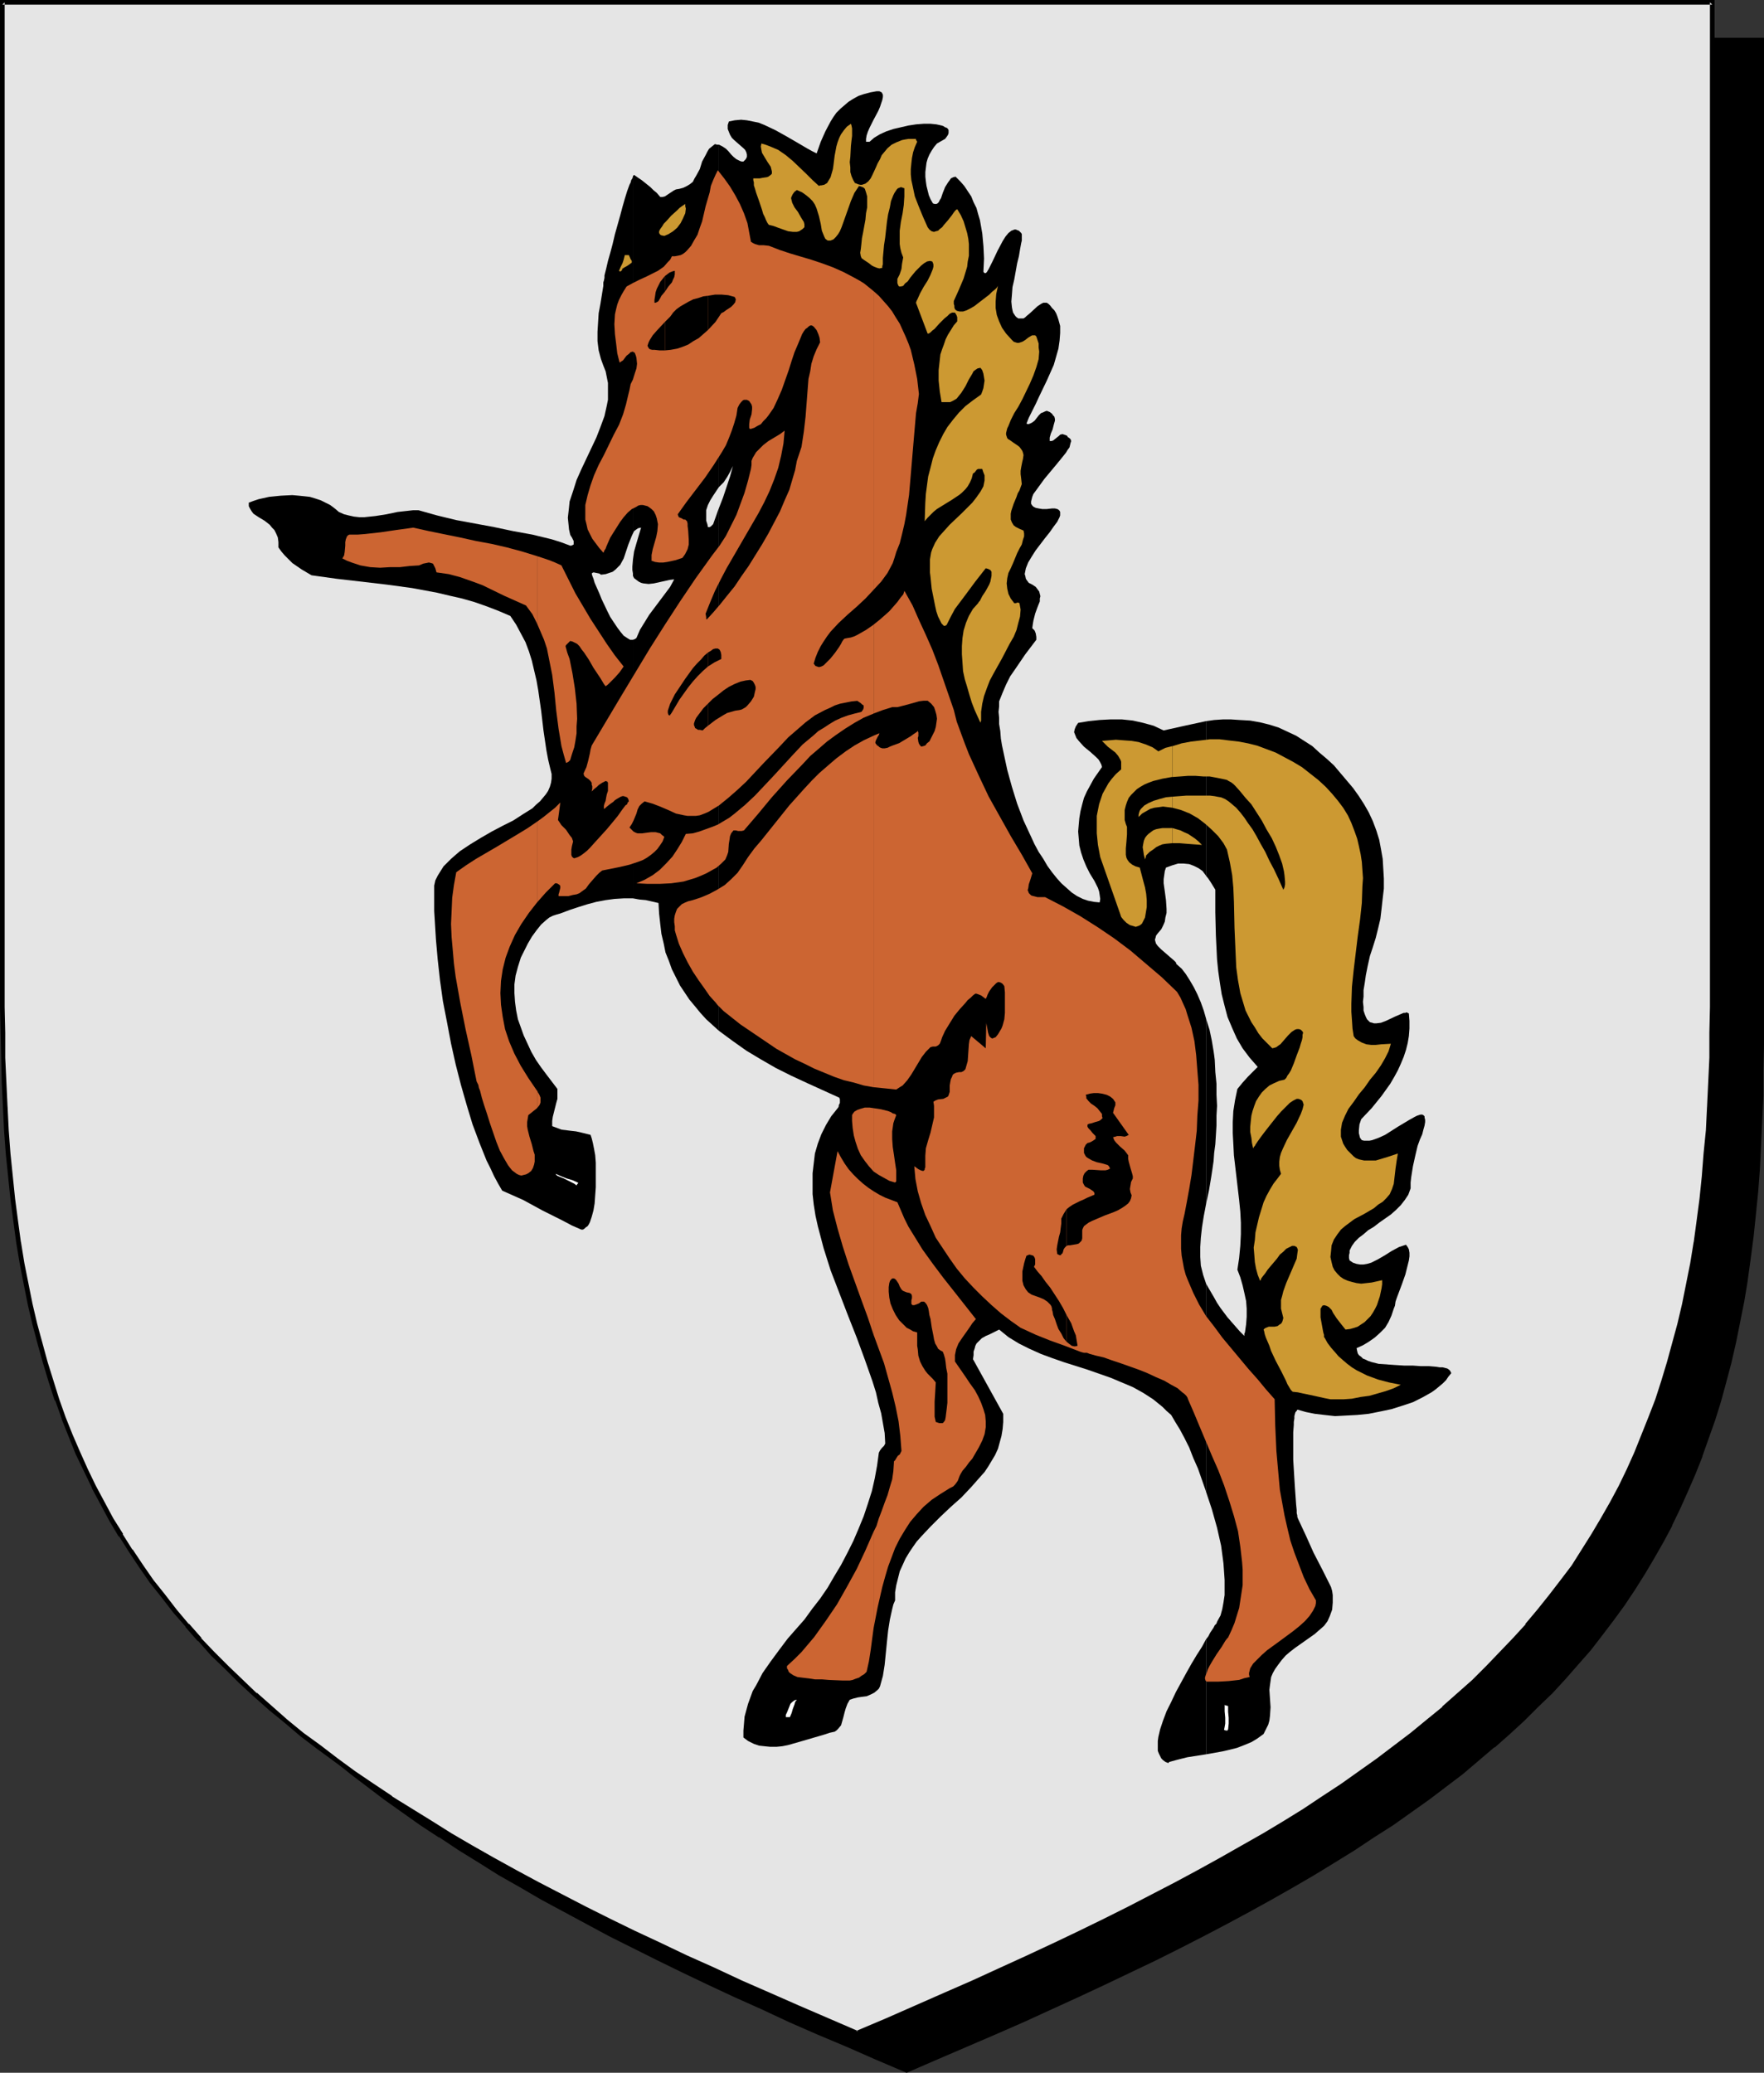 <?xml version="1.0" encoding="UTF-8" standalone="no"?>
<svg
   version="1.0"
   width="129.766mm"
   height="152.484mm"
   id="svg49"
   sodipodi:docname="Horse - Rampant 4.wmf"
   xmlns:inkscape="http://www.inkscape.org/namespaces/inkscape"
   xmlns:sodipodi="http://sodipodi.sourceforge.net/DTD/sodipodi-0.dtd"
   xmlns="http://www.w3.org/2000/svg"
   xmlns:svg="http://www.w3.org/2000/svg">
  <rect width="100%" height="100%" fill="#333333" stroke="none"/>
  <sodipodi:namedview
     id="namedview49"
     pagecolor="#ffffff"
     bordercolor="#000000"
     borderopacity="0.25"
     inkscape:showpageshadow="2"
     inkscape:pageopacity="0.0"
     inkscape:pagecheckerboard="0"
     inkscape:deskcolor="#d1d1d1"
     inkscape:document-units="mm" />
  <defs
     id="defs1">
    <pattern
       id="WMFhbasepattern"
       patternUnits="userSpaceOnUse"
       width="6"
       height="6"
       x="0"
       y="0" />
  </defs>
  <path
     style="fill:#000000;fill-opacity:1;fill-rule:evenodd;stroke:none"
     d="m 252.096,575.671 8.242,-3.555 8.242,-3.555 8.08,-3.555 7.757,-3.393 7.595,-3.555 7.595,-3.393 7.11,-3.393 7.272,-3.393 6.949,-3.393 6.787,-3.393 6.626,-3.393 6.464,-3.393 6.302,-3.393 6.141,-3.393 5.979,-3.393 5.818,-3.393 5.818,-3.393 5.494,-3.555 5.333,-3.393 5.171,-3.555 5.171,-3.393 4.848,-3.555 4.848,-3.555 4.525,-3.555 4.525,-3.716 4.363,-3.716 4.202,-3.716 4.04,-3.716 4.04,-3.716 3.717,-3.878 3.717,-4.039 3.394,-3.878 3.394,-4.039 3.394,-4.039 3.07,-4.201 2.909,-4.201 2.909,-4.201 2.747,-4.362 2.747,-4.362 2.424,-4.524 2.424,-4.524 2.262,-4.686 2.101,-4.847 2.101,-4.686 1.939,-5.009 1.939,-5.009 1.616,-5.009 1.616,-5.332 1.454,-5.332 1.454,-5.332 1.293,-5.493 1.131,-5.655 1.131,-5.816 0.97,-5.816 0.808,-5.978 0.808,-6.14 0.646,-6.14 0.646,-6.301 0.485,-6.463 0.323,-6.624 0.323,-6.786 0.323,-6.786 0.162,-7.109 V 290.501 11.148 H 252.096 14.382 V 290.34 l 0.162,7.109 0.162,7.109 0.162,6.786 0.323,6.786 0.323,6.624 0.485,6.463 0.646,6.301 0.646,6.301 0.808,6.14 0.808,5.978 0.97,5.816 1.131,5.655 1.131,5.655 1.293,5.655 1.454,5.332 1.454,5.332 1.616,5.17 1.616,5.17 1.778,5.009 1.939,4.847 2.101,4.847 2.262,4.686 2.262,4.686 2.262,4.686 2.586,4.524 2.586,4.362 2.747,4.362 2.909,4.201 3.07,4.201 3.07,4.201 3.232,4.039 3.394,4.039 3.555,3.878 3.717,4.039 3.717,3.878 4.04,3.716 4.04,3.716 4.202,3.716 4.202,3.716 4.525,3.716 4.686,3.555 4.686,3.555 5.01,3.555 5.01,3.393 5.333,3.555 5.333,3.393 5.494,3.555 5.656,3.393 5.818,3.393 5.979,3.393 6.302,3.393 6.302,3.393 6.302,3.393 6.787,3.393 6.787,3.393 6.949,3.393 7.11,3.393 7.272,3.393 7.434,3.393 7.595,3.555 7.918,3.393 7.918,3.555 8.242,3.555 z"
     id="path1" />
  <path
     style="fill:#000000;fill-opacity:1;fill-rule:evenodd;stroke:none"
     d="m 252.096,576.317 8.565,-3.716 16.16,-6.947 7.757,-3.393 15.19,-6.947 7.272,-3.393 7.11,-3.393 7.11,-3.393 v 0 l 6.787,-3.393 6.626,-3.393 6.464,-3.393 6.302,-3.393 6.141,-3.393 5.979,-3.393 5.818,-3.393 5.818,-3.555 v 0 l 5.494,-3.393 5.333,-3.555 v 0 l 5.333,-3.393 5.01,-3.555 5.01,-3.555 4.686,-3.555 4.686,-3.555 4.363,-3.716 4.363,-3.716 h 0.162 l 4.202,-3.716 4.04,-3.716 3.878,-3.878 3.878,-3.716 3.717,-4.039 3.394,-3.878 v 0 l 3.555,-4.039 3.232,-4.201 3.07,-4.039 3.07,-4.201 2.909,-4.362 v 0 l 2.747,-4.362 v 0 l 2.586,-4.362 2.586,-4.524 2.424,-4.524 v -0.162 l 2.262,-4.686 2.101,-4.686 2.101,-4.847 1.939,-4.847 v -0.162 l 1.778,-5.009 1.778,-5.009 v 0 l 1.616,-5.17 1.454,-5.332 1.454,-5.493 v 0 l 1.293,-5.655 1.131,-5.655 1.131,-5.655 0.97,-5.816 v -0.162 l 0.808,-5.816 0.808,-6.14 0.646,-6.14 0.646,-6.463 0.485,-6.463 0.323,-6.624 v 0 l 0.323,-6.786 0.323,-6.786 v -7.109 l 0.162,-7.109 V 10.502 H 13.736 V 290.34 l 0.162,7.109 0.162,7.109 0.162,6.786 0.323,6.786 v 0.162 l 0.323,6.624 0.485,6.301 0.646,6.463 0.646,6.14 0.808,6.14 0.808,5.978 v 0 l 0.97,5.978 1.131,5.655 1.131,5.655 1.293,5.493 v 0.162 l 1.454,5.332 1.454,5.332 1.616,5.17 v 0 l 1.778,5.17 1.778,5.009 v 0 l 1.939,5.009 2.101,4.847 2.101,4.686 2.262,4.686 v 0 l 2.424,4.686 2.424,4.524 2.586,4.362 h 0.162 l 2.747,4.362 v 0 l 2.909,4.362 3.07,4.201 3.07,4.039 3.232,4.201 3.394,3.878 v 0.162 l 3.555,3.878 3.717,4.039 3.717,3.716 4.04,3.878 4.04,3.716 v 0 l 4.202,3.716 v 0 l 4.363,3.716 4.525,3.716 4.686,3.555 4.686,3.555 5.01,3.555 5.01,3.555 5.171,3.393 h 0.162 l 5.333,3.555 5.494,3.393 v 0 l 5.656,3.555 5.979,3.393 5.818,3.393 6.302,3.393 6.302,3.393 6.302,3.393 6.787,3.393 6.787,3.393 v 0 l 6.949,3.393 7.11,3.393 7.272,3.393 7.595,3.393 7.595,3.555 7.757,3.393 8.08,3.393 8.08,3.555 8.726,3.716 0.162,-1.293 -8.403,-3.555 -8.08,-3.555 -7.918,-3.393 -7.918,-3.555 -7.595,-3.393 -7.434,-3.393 -7.272,-3.393 -7.11,-3.393 -7.11,-3.393 h 0.162 l -6.787,-3.555 -6.787,-3.393 -6.302,-3.231 -6.302,-3.393 -6.302,-3.393 -5.979,-3.555 -5.818,-3.393 -5.656,-3.393 v 0.162 l -5.494,-3.555 -5.333,-3.393 v 0 l -5.171,-3.555 -5.171,-3.555 -4.848,-3.393 -4.848,-3.555 -4.525,-3.716 -4.525,-3.555 -4.363,-3.716 h 0.162 l -4.363,-3.716 v 0 l -4.04,-3.716 -3.878,-3.716 -3.717,-3.878 -3.717,-3.878 -3.555,-4.039 v 0 l -3.394,-3.878 -3.232,-4.201 -3.07,-4.039 -3.07,-4.201 -2.909,-4.362 v 0.162 l -2.747,-4.362 h 0.162 l -2.747,-4.362 -2.424,-4.524 -2.424,-4.686 v 0.162 l -2.262,-4.686 -2.101,-4.847 -2.101,-4.686 -1.939,-5.009 v 0 l -1.778,-5.009 -1.616,-5.009 v 0 l -1.616,-5.17 -1.454,-5.332 -1.454,-5.493 v 0.162 l -1.293,-5.493 -1.131,-5.816 -1.131,-5.655 -0.97,-5.816 v 0 l -0.808,-5.978 -0.808,-5.978 -0.646,-6.301 -0.646,-6.301 -0.485,-6.463 -0.323,-6.624 v 0 l -0.323,-6.786 -0.162,-6.786 -0.162,-7.109 -0.162,-7.109 V 11.148 l -0.646,0.646 H 489.809 l -0.646,-0.646 v 279.353 7.109 l -0.162,7.109 -0.323,6.786 -0.323,6.786 v -0.162 l -0.323,6.624 -0.485,6.463 -0.646,6.463 -0.646,6.14 -0.808,6.14 -0.808,5.978 v -0.162 l -0.97,5.816 -1.131,5.816 -1.131,5.655 -1.293,5.493 v 0 l -1.454,5.332 -1.454,5.332 -1.616,5.17 v 0 l -1.616,5.17 -1.778,5.009 v -0.162 l -1.939,5.009 -2.101,4.847 -2.101,4.686 -2.424,4.686 v 0 l -2.262,4.524 -2.586,4.524 -2.586,4.362 v 0 l -2.747,4.362 v -0.162 l -2.909,4.362 -2.909,4.201 -3.232,4.201 -3.232,4.039 -3.394,4.039 0.162,-0.162 -3.555,4.039 -3.717,3.878 -3.717,3.878 -3.878,3.716 -4.202,3.716 -4.202,3.716 h 0.162 l -4.363,3.716 -4.525,3.555 -4.686,3.716 -4.686,3.555 -5.01,3.393 -5.01,3.555 -5.333,3.555 h 0.162 l -5.333,3.393 -5.494,3.555 v -0.162 l -5.818,3.393 -5.818,3.393 -5.979,3.555 -6.141,3.393 -6.302,3.393 -6.464,3.231 -6.626,3.393 -6.787,3.555 v 0 l -6.949,3.393 -7.11,3.393 -7.272,3.393 -15.19,6.786 -7.757,3.555 -16.16,6.947 -8.403,3.555 h 0.485 z"
     id="path2" />
  <path
     style="fill:#e5e5e5;fill-opacity:1;fill-rule:evenodd;stroke:none"
     d="m 238.36,565.169 8.403,-3.555 8.08,-3.555 7.918,-3.393 7.918,-3.393 7.595,-3.555 7.434,-3.393 7.434,-3.393 7.11,-3.393 6.949,-3.393 6.787,-3.393 6.626,-3.393 6.464,-3.393 6.302,-3.393 6.141,-3.393 5.979,-3.393 5.979,-3.393 5.656,-3.555 5.494,-3.393 5.333,-3.555 5.171,-3.393 5.171,-3.555 4.848,-3.555 4.848,-3.555 4.525,-3.555 4.525,-3.716 4.363,-3.555 4.202,-3.716 4.04,-3.716 4.04,-3.878 3.717,-3.878 3.717,-3.878 3.555,-4.039 3.232,-3.878 3.394,-4.201 3.07,-4.039 3.07,-4.201 2.747,-4.362 2.747,-4.362 2.747,-4.362 2.424,-4.524 2.424,-4.524 2.262,-4.686 2.101,-4.686 2.101,-4.847 1.939,-5.009 1.939,-5.009 1.616,-5.009 1.616,-5.332 1.454,-5.332 1.454,-5.332 1.293,-5.493 1.131,-5.655 1.131,-5.816 0.97,-5.816 0.808,-5.978 0.808,-6.14 0.646,-6.14 0.485,-6.301 0.646,-6.463 0.323,-6.624 0.323,-6.786 0.323,-6.947 v -6.947 l 0.162,-7.109 V 0.646 H 238.36 0.646 V 279.999 l 0.162,7.109 v 6.947 l 0.323,6.947 0.323,6.786 0.323,6.624 0.485,6.463 0.646,6.301 0.646,6.14 0.808,6.14 0.808,5.978 0.97,5.816 1.131,5.816 1.131,5.655 1.293,5.493 1.454,5.332 1.454,5.332 1.616,5.17 1.616,5.17 1.778,5.009 1.939,4.847 2.101,5.009 2.101,4.686 2.262,4.686 2.424,4.524 2.586,4.524 2.586,4.362 2.747,4.362 2.909,4.362 2.909,4.039 3.232,4.201 3.232,4.039 3.394,4.039 3.555,4.039 3.555,3.878 3.878,3.716 3.878,3.878 4.04,3.716 4.202,3.716 4.363,3.716 4.525,3.716 4.525,3.555 4.848,3.555 5.01,3.555 5.01,3.555 5.171,3.393 5.494,3.555 5.494,3.393 5.656,3.393 5.818,3.393 5.979,3.393 6.141,3.393 6.302,3.393 6.464,3.393 6.626,3.393 6.787,3.393 7.11,3.393 7.11,3.393 7.272,3.555 7.434,3.393 7.757,3.393 7.757,3.555 8.08,3.393 8.08,3.555 z"
     id="path3" />
  <path
     style="fill:#000000;fill-opacity:1;fill-rule:evenodd;stroke:none"
     d="m 238.36,565.815 8.565,-3.555 8.242,-3.555 7.918,-3.393 7.918,-3.555 7.595,-3.393 7.434,-3.393 7.272,-3.555 7.11,-3.393 6.949,-3.393 6.949,-3.393 v 0 l 13.09,-6.786 6.302,-3.393 6.141,-3.393 5.979,-3.393 5.979,-3.393 5.656,-3.393 v 0 l 5.494,-3.555 5.333,-3.393 h 0.162 l 5.171,-3.555 5.01,-3.555 4.848,-3.555 4.848,-3.393 4.686,-3.716 4.363,-3.555 4.363,-3.716 h 0.162 l 4.202,-3.878 4.04,-3.716 3.878,-3.716 3.878,-3.878 3.555,-3.878 3.555,-4.039 h 0.162 l 3.232,-4.039 3.394,-4.039 3.07,-4.201 3.07,-4.201 v 0 l 2.747,-4.362 2.909,-4.362 v 0 l 2.586,-4.362 2.586,-4.524 2.424,-4.524 v -0.162 l 2.262,-4.524 2.101,-4.847 2.101,-4.847 1.939,-4.847 v -0.162 l 1.778,-5.009 1.616,-5.009 h 0.162 l 1.616,-5.17 1.454,-5.332 1.454,-5.493 v 0 l 1.293,-5.493 1.131,-5.655 1.131,-5.816 0.97,-5.816 v 0 l 0.808,-5.978 0.808,-6.14 0.646,-6.301 0.485,-6.301 0.646,-6.463 0.323,-6.624 v 0 l 0.323,-6.786 0.323,-6.947 v -6.947 l 0.162,-7.109 V 0 H 0 v 279.999 l 0.162,7.109 0.162,6.947 0.162,6.947 0.323,6.786 v 0 l 0.323,6.624 0.485,6.463 0.646,6.301 0.646,6.301 0.808,6.14 0.808,5.978 v 0 l 0.97,5.816 1.131,5.816 1.131,5.655 1.293,5.493 v 0 l 1.454,5.493 1.454,5.17 1.616,5.332 1.616,5.009 h 0.162 l 1.778,5.009 v 0.162 l 1.939,4.847 1.939,4.847 2.262,4.686 2.262,4.686 v 0.162 l 2.424,4.524 2.424,4.524 2.586,4.362 h 0.162 l 2.747,4.362 v 0 l 2.909,4.362 2.909,4.201 3.232,4.039 3.232,4.201 3.394,3.878 v 0.162 l 3.394,3.878 h 0.162 l 3.555,4.039 3.878,3.716 3.878,3.878 4.04,3.716 v 0 l 4.363,3.878 v 0 l 4.363,3.555 4.363,3.716 4.686,3.555 4.848,3.555 4.848,3.555 5.171,3.555 5.171,3.393 v 0 l 5.494,3.555 v 0 l 5.494,3.393 5.656,3.555 5.818,3.393 5.979,3.393 6.141,3.393 6.302,3.393 13.09,6.786 h 0.162 l 6.787,3.393 6.949,3.393 7.11,3.393 7.272,3.393 7.595,3.555 7.595,3.393 7.757,3.393 8.08,3.555 8.242,3.555 8.565,3.555 0.162,-1.131 -8.242,-3.555 -8.242,-3.555 -8.08,-3.555 -7.757,-3.393 -7.595,-3.555 -7.595,-3.393 -7.11,-3.393 -7.272,-3.393 -6.949,-3.393 -6.787,-3.393 v 0 l -13.09,-6.786 -6.302,-3.393 -6.141,-3.393 -5.979,-3.393 -5.818,-3.393 -5.656,-3.555 -5.494,-3.393 v 0 l -5.494,-3.393 h 0.162 l -5.333,-3.555 -5.01,-3.393 -4.848,-3.555 -4.848,-3.716 -4.686,-3.393 -4.525,-3.716 -4.202,-3.716 v 0 l -4.202,-3.716 v 0.162 l -4.04,-3.878 -3.878,-3.716 -3.878,-3.878 -3.717,-3.878 h 0.162 l -3.555,-4.039 v 0.162 l -3.394,-4.039 -3.232,-4.201 -3.232,-4.039 -2.909,-4.201 -2.909,-4.362 v 0.162 l -2.747,-4.362 h 0.162 l -2.747,-4.362 -2.424,-4.524 -2.424,-4.524 v 0 l -2.262,-4.686 -2.101,-4.686 -2.101,-4.847 -1.939,-4.847 v 0 l -1.778,-5.009 v 0 l -1.616,-5.17 -1.616,-5.17 -1.454,-5.332 -1.454,-5.332 v 0 L 9.05,362.561 7.918,356.906 6.787,351.251 5.818,345.273 v 0.162 l -0.808,-5.978 -0.808,-6.14 -0.646,-6.301 -0.646,-6.301 -0.485,-6.463 -0.323,-6.624 v 0.162 l -0.323,-6.786 -0.323,-6.947 v -6.947 L 1.293,279.999 V 0.646 L 0.646,1.293 H 476.073 l -0.646,-0.646 V 279.999 l -0.162,7.109 v 6.947 l -0.323,6.947 -0.323,6.786 v -0.162 l -0.323,6.624 -0.646,6.463 -0.485,6.301 -0.646,6.301 -0.808,6.14 -0.808,5.978 v -0.162 l -0.97,5.978 -1.131,5.655 -1.131,5.655 -1.293,5.493 v 0 l -1.454,5.332 -1.454,5.332 -1.616,5.332 v 0 l -1.616,5.009 -1.939,5.009 v 0 l -1.939,4.847 -1.939,4.847 -2.101,4.686 -2.262,4.686 v 0 l -2.424,4.524 -2.586,4.524 -2.586,4.362 v 0 l -2.747,4.362 -2.747,4.362 v 0 l -3.07,4.039 -3.232,4.201 -3.232,4.039 -3.394,4.039 h 0.162 l -3.555,3.878 -3.717,3.878 -3.717,3.878 -3.878,3.878 -4.202,3.716 -4.202,3.716 h 0.162 l -4.363,3.555 -4.525,3.716 -4.686,3.555 -4.686,3.555 -5.01,3.555 -5.01,3.555 -5.171,3.393 v 0 l -5.333,3.555 -5.494,3.393 v 0 l -5.656,3.393 -5.979,3.393 -5.979,3.393 -6.141,3.393 -6.302,3.393 -13.09,6.786 v 0 l -6.787,3.393 -6.949,3.393 -7.11,3.393 -7.272,3.393 -7.434,3.393 -7.757,3.555 -7.757,3.393 -8.08,3.555 -8.08,3.555 -8.403,3.555 h 0.485 z"
     id="path4" />
  <path
     style="fill:#000000;fill-opacity:1;fill-rule:evenodd;stroke:none"
     d="m 335.32,455.786 v 31.991 l 4.525,-0.808 2.101,-0.485 1.939,-0.485 2.101,-0.808 1.939,-0.808 1.616,-0.969 1.778,-1.293 0.646,-1.293 0.646,-1.293 0.323,-1.131 0.162,-1.293 0.162,-2.424 -0.162,-2.424 -0.162,-2.424 0.162,-1.293 0.162,-1.131 0.162,-1.131 0.485,-1.131 0.646,-1.131 0.808,-1.131 0.97,-1.293 1.131,-1.293 1.131,-0.969 1.454,-1.131 2.747,-1.939 2.747,-1.939 1.293,-1.131 1.293,-1.131 0.97,-1.293 0.646,-1.454 0.646,-1.777 0.162,-1.939 v -0.969 -1.131 l -0.162,-1.131 -0.323,-1.131 -2.424,-4.847 -2.424,-4.686 -2.101,-4.686 -2.262,-4.847 -0.162,-0.485 v -0.323 l -0.162,-0.646 v -0.808 l -0.162,-1.616 -0.162,-2.262 -0.162,-2.262 -0.162,-2.585 -0.323,-5.332 v -2.585 -5.009 l 0.162,-2.1 v -0.808 l 0.162,-0.969 v -0.646 l 0.162,-0.646 0.162,-0.485 0.323,-0.323 0.162,-0.323 h 0.162 l 1.131,0.323 1.131,0.323 2.424,0.485 2.747,0.323 2.909,0.323 3.07,-0.162 3.07,-0.162 3.232,-0.323 3.232,-0.646 3.07,-0.646 3.07,-0.969 2.909,-0.969 2.586,-1.293 2.586,-1.454 1.131,-0.808 0.97,-0.808 0.97,-0.808 0.97,-0.969 0.646,-0.969 0.808,-0.969 -0.162,-0.323 -0.162,-0.323 -0.323,-0.323 -0.485,-0.323 -0.646,-0.162 -0.646,-0.162 h -0.808 l -0.97,-0.162 -1.939,-0.162 h -2.262 l -2.262,-0.162 h -2.424 l -2.586,-0.162 -2.262,-0.162 -2.262,-0.162 -1.939,-0.485 -0.97,-0.323 -0.646,-0.323 -0.808,-0.323 -0.485,-0.485 -0.646,-0.485 -0.323,-0.485 -0.162,-0.646 -0.162,-0.808 1.778,-0.808 1.616,-0.969 1.616,-1.131 1.454,-1.293 1.454,-1.454 0.97,-1.616 0.808,-1.777 0.646,-1.939 0.323,-0.808 0.162,-1.131 0.323,-0.969 0.485,-1.293 0.97,-2.585 0.97,-2.747 0.646,-2.585 0.323,-1.293 0.162,-1.131 v -0.969 l -0.162,-0.969 -0.323,-0.646 -0.485,-0.646 -0.97,0.323 -0.97,0.323 -2.101,1.131 -1.778,1.131 -1.939,1.131 -1.939,0.969 -1.131,0.323 -0.97,0.162 h -0.97 l -0.97,-0.162 -0.97,-0.323 -0.97,-0.646 -0.162,-0.646 v -0.808 l 0.162,-0.646 v -0.646 l 0.646,-1.293 0.808,-1.131 1.131,-1.131 1.293,-0.969 1.293,-1.131 1.616,-0.969 1.454,-1.131 1.616,-1.131 1.616,-1.131 1.454,-1.293 1.293,-1.293 1.131,-1.454 0.97,-1.454 0.646,-1.777 v -1.616 l 0.162,-1.454 0.485,-3.07 0.646,-2.908 0.646,-2.747 0.646,-1.777 0.646,-1.454 0.323,-1.293 0.323,-1.131 0.162,-0.969 v -0.646 l -0.162,-0.646 v -0.323 l -0.323,-0.323 -0.323,-0.162 h -0.485 l -0.485,0.162 -0.485,0.162 -0.646,0.323 -1.454,0.808 -1.616,0.969 -1.616,0.969 -1.778,1.131 -1.778,1.131 -1.778,0.808 -1.778,0.646 -0.808,0.162 h -0.646 -0.808 l -0.646,-0.162 -0.485,-0.646 -0.162,-0.646 -0.162,-0.646 v -0.808 l 0.162,-1.616 0.485,-1.454 2.909,-3.07 2.747,-3.393 2.424,-3.393 1.131,-1.939 0.97,-1.777 0.808,-1.777 0.808,-1.939 0.646,-1.939 0.485,-1.939 0.323,-1.939 0.162,-2.1 v -2.1 l -0.162,-2.1 -0.323,-0.162 -0.323,-0.162 -0.323,0.162 h -0.485 l -1.131,0.485 -1.131,0.485 -2.747,1.293 -1.293,0.485 -1.293,0.162 h -0.646 l -0.485,-0.162 -0.646,-0.162 -0.323,-0.323 -0.485,-0.485 -0.323,-0.646 -0.323,-0.808 -0.323,-0.969 v -0.969 l -0.162,-1.454 0.162,-1.454 v -1.777 l 0.323,-1.939 0.323,-2.262 0.485,-2.424 0.646,-2.908 0.808,-2.424 0.808,-2.585 0.646,-2.585 0.646,-2.747 0.323,-2.747 0.323,-2.908 0.323,-2.747 v -2.747 l -0.162,-2.747 -0.162,-2.747 -0.485,-2.747 -0.485,-2.585 -0.808,-2.585 -0.97,-2.585 -1.131,-2.424 -1.293,-2.262 -1.454,-2.262 -1.616,-2.262 -1.778,-2.1 -3.555,-4.201 -1.939,-1.777 -2.101,-1.777 -1.939,-1.777 -2.262,-1.454 -2.262,-1.454 -2.424,-1.131 -2.424,-1.131 -2.586,-0.808 -2.586,-0.646 -2.747,-0.485 -2.909,-0.162 -2.424,-0.162 h -2.262 l -2.424,0.162 -2.262,0.323 v 42.977 l 0.646,0.808 0.646,0.969 1.293,2.1 v 6.301 l 0.162,6.463 0.323,6.624 0.323,3.231 0.485,3.393 0.485,3.07 0.808,3.231 0.808,3.07 1.293,3.07 1.293,2.908 1.616,2.747 1.939,2.585 2.262,2.585 -1.293,1.293 -1.454,1.454 -1.454,1.616 -1.454,1.777 -0.646,3.07 -0.485,3.07 -0.162,3.07 v 3.07 l 0.162,2.908 0.162,3.231 1.454,12.441 0.323,3.231 0.162,3.07 v 3.231 l -0.162,3.231 -0.323,3.393 -0.485,3.231 0.808,2.1 0.646,2.262 0.485,2.1 0.485,2.262 0.162,2.1 v 2.262 l -0.162,2.1 -0.323,2.262 -0.162,0.323 v 0.646 0 l -1.293,-1.293 -1.131,-1.293 -2.262,-2.585 -1.939,-2.585 -0.97,-1.454 -0.808,-1.454 -1.131,-1.939 -1.131,-1.939 v 57.68 0.162 l 1.616,4.847 1.454,5.17 1.131,5.009 0.323,2.424 0.323,2.424 0.162,2.262 0.162,2.424 v 2.1 2.1 l -0.323,2.1 -0.323,1.777 -0.485,1.777 -0.808,1.454 -0.162,0.323 -0.162,0.485 -0.485,0.485 -0.323,0.646 -0.97,1.454 -0.485,0.969 z"
     id="path5" />
  <path
     style="fill:#000000;fill-opacity:1;fill-rule:evenodd;stroke:none"
     d="m 335.32,283.231 v 51.541 l 0.808,-3.716 0.646,-3.878 0.323,-2.1 0.323,-2.262 0.162,-2.262 0.323,-2.424 0.162,-2.585 0.162,-2.585 v -2.747 l 0.162,-2.747 -0.162,-3.07 v -3.07 l -0.323,-3.231 -0.162,-3.393 -0.162,-1.293 -0.162,-1.131 -0.485,-2.908 -0.646,-3.07 z"
     id="path6" />
  <path
     style="fill:#000000;fill-opacity:1;fill-rule:evenodd;stroke:none"
     d="M 335.32,243.485 V 200.507 l -5.979,1.293 -5.818,1.293 -2.747,-1.293 -2.909,-0.808 -2.909,-0.646 -3.07,-0.323 h -3.07 l -3.07,0.162 -3.07,0.323 -2.909,0.485 -0.646,0.969 -0.323,0.808 -0.162,0.808 0.323,0.808 0.323,0.808 0.646,0.808 1.454,1.616 1.778,1.454 1.616,1.454 0.646,0.646 0.485,0.808 0.323,0.646 0.162,0.646 -1.131,1.616 -1.131,1.616 -0.97,1.777 -0.97,1.777 -0.808,1.777 -0.485,1.777 -0.485,1.939 -0.323,1.939 -0.162,1.777 -0.162,1.939 0.162,1.939 0.162,1.939 0.485,1.939 0.646,1.939 0.808,1.939 0.97,1.939 1.293,2.1 0.97,1.939 0.323,0.969 0.162,0.969 0.162,1.131 -0.162,0.969 -1.616,-0.162 -1.616,-0.323 -1.454,-0.485 -1.616,-0.808 -1.454,-0.969 -1.454,-1.293 -1.454,-1.293 -1.293,-1.454 -1.293,-1.616 -1.293,-1.777 -1.131,-1.939 -1.293,-1.939 -1.131,-2.1 -0.97,-2.1 -2.101,-4.524 -1.778,-4.686 -1.454,-4.686 -1.293,-4.686 -0.97,-4.524 -0.485,-2.262 -0.323,-1.939 -0.162,-2.1 -0.323,-1.939 v -1.777 l -0.162,-1.616 0.162,-1.454 v -1.454 l 0.97,-2.424 0.97,-2.262 1.131,-2.262 1.454,-2.1 2.747,-4.039 3.07,-4.039 v -0.808 l -0.162,-0.969 -0.323,-0.808 -0.646,-0.646 0.162,-1.131 0.162,-0.969 0.485,-1.939 0.646,-1.777 0.323,-0.808 0.323,-0.808 v -0.808 l 0.162,-0.646 -0.162,-0.646 -0.162,-0.646 -0.485,-0.646 -0.485,-0.646 -0.97,-0.646 -0.97,-0.485 -0.485,-0.646 -0.323,-0.485 -0.162,-0.808 -0.162,-0.485 0.162,-0.808 0.162,-0.808 0.646,-1.616 0.97,-1.616 1.131,-1.777 2.586,-3.393 1.293,-1.616 1.131,-1.616 0.97,-1.293 0.323,-0.646 0.323,-0.646 0.162,-0.485 v -0.485 -0.485 l -0.162,-0.323 -0.323,-0.323 -0.323,-0.162 -0.646,-0.162 h -0.808 l -1.454,0.162 h -1.293 l -0.97,-0.162 -0.808,-0.162 -0.646,-0.323 -0.323,-0.323 -0.323,-0.485 v -0.646 l 0.162,-0.646 0.162,-0.646 0.323,-0.808 0.485,-0.646 1.293,-1.777 1.293,-1.777 1.616,-1.939 1.616,-1.939 1.454,-1.777 1.293,-1.616 0.485,-0.808 0.485,-0.646 0.162,-0.646 0.162,-0.646 0.162,-0.485 -0.162,-0.485 -0.323,-0.323 -0.485,-0.323 -0.162,-0.323 -0.323,-0.162 -0.485,-0.162 -0.485,-0.162 -0.646,0.162 -0.323,0.323 -1.616,1.293 -0.485,0.162 h -0.485 v -0.485 -0.485 l 0.323,-1.131 0.485,-1.131 0.323,-1.293 0.323,-1.131 v -0.485 l -0.162,-0.646 -0.323,-0.323 -0.323,-0.485 -0.646,-0.485 -0.808,-0.323 -0.485,0.162 -0.323,0.162 -0.808,0.323 -0.646,0.646 -1.131,1.454 -0.646,0.485 -0.646,0.323 -0.485,0.162 -0.485,-0.162 0.646,-1.616 0.97,-1.939 0.97,-1.939 0.97,-2.1 2.101,-4.362 1.939,-4.362 0.646,-2.262 0.646,-2.262 0.323,-2.262 0.162,-2.1 v -1.939 l -0.485,-1.777 -0.323,-0.969 -0.323,-0.808 -0.485,-0.808 -0.646,-0.646 -0.485,-0.646 -0.485,-0.485 -0.485,-0.323 h -0.485 -0.485 l -0.646,0.323 -0.97,0.646 -2.101,1.939 -0.97,0.808 -0.323,0.323 -0.485,0.323 h -0.808 -0.646 l -0.485,-0.323 -0.323,-0.323 -0.323,-0.485 -0.323,-0.485 -0.162,-0.646 -0.162,-0.808 -0.162,-1.616 0.162,-1.939 0.162,-2.1 0.485,-2.1 0.808,-4.524 0.485,-1.939 0.323,-1.939 0.323,-1.777 0.162,-0.646 v -0.646 -0.646 -0.485 l -0.162,-0.323 -0.162,-0.162 -0.485,-0.485 -0.485,-0.162 -0.323,-0.162 h -0.485 l -0.323,0.162 -0.485,0.162 -0.808,0.646 -0.808,0.969 -0.808,1.293 -1.454,2.747 -1.293,2.747 -0.646,1.293 -0.485,0.969 -0.485,0.808 -0.162,0.162 -0.162,0.162 h -0.323 v 0 l -0.323,-0.323 v -0.323 l 0.162,-3.393 -0.162,-3.393 -0.323,-3.555 -0.646,-3.716 -0.485,-1.616 -0.485,-1.777 -0.808,-1.616 -0.646,-1.616 -0.97,-1.454 -0.97,-1.454 -1.131,-1.293 -1.293,-1.293 -0.646,0.162 -0.646,0.323 -0.323,0.485 -0.485,0.646 -0.808,1.293 -0.646,1.616 -0.485,1.454 -0.323,0.485 -0.323,0.646 -0.323,0.323 -0.323,0.162 h -0.485 l -0.485,-0.162 -0.646,-1.131 -0.485,-1.131 -0.323,-1.293 -0.323,-1.293 -0.162,-1.131 -0.162,-1.454 v -1.293 l 0.162,-1.293 0.162,-1.293 0.323,-1.131 0.485,-1.131 0.646,-1.131 0.646,-0.969 0.808,-0.969 1.131,-0.646 1.131,-0.646 0.485,-0.646 0.323,-0.485 0.162,-0.485 v -0.323 -0.485 l -0.162,-0.323 -0.323,-0.323 -0.485,-0.162 -0.485,-0.323 -0.485,-0.162 -1.454,-0.323 -1.616,-0.162 h -1.939 l -2.101,0.162 -2.101,0.323 -2.101,0.485 -2.101,0.485 -1.939,0.646 -1.778,0.808 -1.616,0.969 -1.293,1.131 h -0.97 v -0.808 l 0.162,-0.969 0.323,-0.969 0.485,-1.131 1.131,-2.262 1.293,-2.424 0.485,-1.131 0.323,-0.969 0.323,-0.969 0.162,-0.808 v -0.646 l -0.323,-0.646 -0.646,-0.323 h -0.323 -0.485 l -1.778,0.323 -1.778,0.485 -1.454,0.485 -1.454,0.808 -1.293,0.808 -1.131,0.969 -1.131,0.969 -1.131,1.131 -0.808,1.131 -0.808,1.293 -1.454,2.747 -1.293,2.908 -1.131,3.231 -1.293,-0.646 -1.454,-0.808 -2.747,-1.616 -3.07,-1.777 -2.909,-1.616 -3.07,-1.454 -1.616,-0.646 -1.616,-0.323 -1.616,-0.323 -1.616,-0.162 -1.778,0.162 -1.616,0.323 -0.323,0.969 v 1.131 l 0.323,0.808 0.323,0.808 0.485,0.808 0.646,0.646 1.293,1.131 1.293,1.131 0.485,0.485 0.323,0.646 0.162,0.646 v 0.646 l -0.323,0.646 -0.646,0.646 h -0.485 l -0.485,-0.162 -0.97,-0.485 -0.808,-0.646 -0.646,-0.646 -0.808,-0.969 -0.646,-0.646 -0.97,-0.646 -0.97,-0.485 v 95.164 l 1.293,-1.293 0.97,-1.454 0.808,-1.454 0.808,-1.616 -0.808,2.908 -0.97,2.908 -0.97,2.908 -1.131,2.908 v 145.412 l 3.717,2.747 3.878,2.747 4.04,2.424 4.202,2.424 4.202,2.1 4.525,2.1 8.888,4.039 0.162,0.485 v 0.323 0.646 l -0.323,0.646 v 0.323 l -0.162,0.323 -1.939,2.424 -1.454,2.424 -1.293,2.585 -0.97,2.585 -0.808,2.747 -0.323,2.747 -0.323,2.747 v 2.908 2.908 l 0.323,2.908 0.485,3.07 0.646,2.908 0.808,3.07 0.808,3.07 1.939,6.14 2.424,6.301 2.424,6.301 2.424,6.14 2.262,6.14 2.101,5.978 0.97,3.07 0.646,2.908 0.808,2.908 0.485,2.747 0.485,2.747 0.162,2.908 -0.162,0.323 -0.162,0.323 -0.646,0.646 -0.485,0.646 -0.162,0.323 -0.162,0.323 -0.485,3.555 -0.646,3.555 -0.808,3.555 -1.131,3.555 -1.131,3.393 -1.454,3.555 -1.454,3.393 -1.616,3.231 -1.778,3.393 -1.939,3.231 -1.778,3.07 -2.101,3.07 -2.262,2.908 -2.101,2.908 -2.424,2.747 -2.262,2.585 -2.424,3.231 -2.262,3.07 -2.262,3.231 -1.778,3.393 -0.97,1.616 -0.646,1.777 -0.646,1.777 -0.485,1.777 -0.485,1.777 -0.162,1.939 -0.162,1.939 v 1.939 l 1.293,0.969 1.616,0.808 1.454,0.485 1.454,0.162 1.616,0.162 h 1.778 l 1.616,-0.162 1.616,-0.323 3.394,-0.969 6.626,-1.939 1.454,-0.485 1.454,-0.323 0.485,-0.323 0.485,-0.485 0.808,-0.969 0.323,-1.131 0.323,-1.131 0.162,-0.646 0.162,-0.646 0.323,-1.131 0.485,-1.293 0.646,-1.131 0.97,-0.323 1.293,-0.323 1.131,-0.162 1.293,-0.162 1.131,-0.485 0.97,-0.485 0.97,-0.808 0.323,-0.323 0.323,-0.646 0.808,-2.908 0.485,-3.07 0.323,-3.231 0.323,-3.231 0.323,-3.07 0.485,-3.07 0.646,-2.908 0.323,-1.293 0.485,-1.131 v -2.262 l 0.323,-1.939 0.485,-1.939 0.485,-1.939 0.808,-1.777 0.808,-1.777 0.97,-1.616 0.97,-1.454 1.131,-1.616 1.293,-1.454 2.586,-2.747 2.747,-2.747 2.909,-2.747 2.909,-2.585 2.747,-2.908 2.424,-2.747 1.293,-1.454 0.97,-1.454 0.97,-1.616 0.97,-1.616 0.808,-1.777 0.485,-1.777 0.485,-1.777 0.323,-1.939 0.162,-1.939 v -2.262 l -8.403,-15.187 0.162,-1.131 v -0.969 l 0.323,-0.969 0.162,-0.646 0.323,-0.646 0.485,-0.485 0.97,-0.969 1.131,-0.646 1.131,-0.485 1.293,-0.646 1.293,-0.646 2.586,2.1 2.909,1.777 2.909,1.454 3.232,1.454 3.07,1.131 3.232,1.131 6.626,2.1 6.464,2.262 3.07,1.293 3.07,1.293 2.909,1.616 2.747,1.777 2.586,2.1 1.131,1.131 1.293,1.131 1.131,1.939 1.293,2.1 1.293,2.424 1.293,2.585 1.131,2.908 1.293,2.908 1.131,3.231 1.131,3.231 v -0.162 -57.68 l -0.808,-2.424 -0.646,-2.585 -0.162,-2.424 v -2.747 l 0.162,-2.585 0.323,-2.908 0.485,-3.07 0.646,-3.393 v -51.541 l -0.646,-2.262 -0.808,-2.262 -0.97,-2.262 -0.97,-1.939 -1.131,-1.939 -1.131,-1.777 -1.131,-1.454 -1.454,-1.293 -0.162,-0.485 -0.485,-0.485 -1.131,-0.969 -1.293,-1.131 -1.131,-0.969 -0.97,-0.969 -0.485,-0.646 -0.162,-0.485 -0.162,-0.646 0.162,-0.485 0.162,-0.646 0.485,-0.646 0.97,-1.131 0.485,-0.969 0.485,-1.131 0.162,-1.131 0.323,-1.293 v -1.131 l -0.162,-2.424 -0.323,-2.424 -0.323,-2.262 v -1.131 l 0.162,-1.131 0.162,-1.131 0.323,-0.969 1.778,-0.646 1.616,-0.485 h 1.454 l 1.616,0.162 1.293,0.485 1.293,0.646 1.131,0.808 z"
     id="path7" />
  <path
     style="fill:#000000;fill-opacity:1;fill-rule:evenodd;stroke:none"
     d="m 335.32,487.777 v -31.991 l -1.131,2.1 -1.454,2.262 -1.454,2.424 -1.454,2.585 -2.909,5.332 -1.293,2.747 -1.293,2.585 -0.97,2.585 -0.808,2.424 -0.485,2.1 -0.162,1.131 v 0.969 0.969 0.808 l 0.323,0.808 0.323,0.646 0.323,0.646 0.485,0.485 0.646,0.485 0.808,0.323 0.323,-0.323 2.424,-0.646 2.586,-0.646 z"
     id="path8" />
  <path
     style="fill:#000000;fill-opacity:1;fill-rule:evenodd;stroke:none"
     d="M 199.899,135.395 V 40.231 h -0.485 l -0.646,-0.162 -0.808,0.646 -0.808,0.646 -0.485,0.808 -0.485,0.969 -0.97,1.777 -0.646,2.1 -0.97,1.777 -0.485,0.808 -0.485,0.969 -0.808,0.646 -0.808,0.485 -0.97,0.485 -1.131,0.323 -0.97,0.162 -0.646,0.323 -1.454,0.969 -0.97,0.646 -0.646,0.162 h -0.646 l -0.97,-1.131 -0.97,-0.808 -0.808,-0.808 -0.808,-0.646 -1.616,-1.293 -0.97,-0.646 -1.131,-0.808 -0.162,0.162 -0.162,0.162 v 0.162 99.203 l 0.323,-0.646 0.646,-0.485 0.485,-0.323 0.808,-0.162 -1.293,4.362 -0.646,2.262 -0.323,2.262 v 3.878 0.646 l 0.323,0.646 0.646,0.485 0.646,0.485 0.646,0.323 0.646,0.162 1.454,0.162 1.454,-0.162 1.454,-0.323 1.454,-0.323 1.454,-0.323 1.293,-0.162 -1.131,2.1 -1.454,1.939 -1.454,1.939 -1.454,1.939 -1.454,1.939 -1.293,2.1 -1.293,2.1 -0.97,2.262 -0.485,0.323 -0.485,0.162 v 71.898 l 1.778,0.323 1.778,0.162 3.555,0.808 0.162,2.908 0.323,2.908 0.323,2.747 0.646,2.747 0.485,2.424 0.97,2.424 0.808,2.262 1.131,2.262 1.131,2.262 1.293,1.939 1.293,1.939 1.616,1.939 1.454,1.777 1.616,1.777 1.778,1.616 1.778,1.616 V 141.211 l -1.616,4.524 -0.323,0.323 -0.323,0.323 -0.323,0.162 h -0.162 -0.323 l -0.162,-0.808 -0.323,-0.969 v -1.454 -1.454 l 0.485,-1.454 0.646,-1.293 0.808,-1.293 z"
     id="path9" />
  <path
     style="fill:#000000;fill-opacity:1;fill-rule:evenodd;stroke:none"
     d="M 175.982,148.32 V 49.117 l -0.162,0.485 -0.323,0.485 -0.162,0.646 -0.323,0.646 -0.646,1.777 -0.646,2.1 -0.646,2.262 -0.646,2.424 -1.454,5.17 -0.646,2.747 -0.646,2.424 -0.646,2.262 -0.485,2.1 -0.485,1.939 v 0.646 l -0.162,0.808 -0.162,0.485 v 0.485 0.485 l -0.808,5.009 -0.485,2.585 -0.162,2.585 -0.162,2.585 v 2.585 l 0.323,2.585 0.646,2.424 0.646,1.777 0.646,1.616 0.323,1.616 0.323,1.616 v 1.616 1.454 1.616 l -0.323,1.616 -0.646,2.908 -1.131,3.07 -1.131,2.908 -1.454,3.07 -2.747,5.816 -1.293,2.908 -0.97,3.07 -0.97,2.908 -0.162,1.616 -0.162,1.454 -0.162,1.454 0.162,1.616 0.162,1.616 0.323,1.454 0.162,0.323 0.323,0.485 0.485,0.969 v 0.485 0.485 l -0.323,0.162 -0.323,0.162 h -0.323 l -2.586,-0.969 -2.586,-0.808 -5.333,-1.293 -5.333,-0.969 -5.333,-1.131 -10.504,-1.939 -5.333,-1.293 -5.171,-1.454 h -1.454 l -1.454,0.162 -2.909,0.323 -3.07,0.646 -3.07,0.485 -3.07,0.323 h -1.454 l -1.454,-0.162 -1.454,-0.323 -1.293,-0.323 -1.454,-0.646 -1.131,-0.969 -1.293,-0.969 -1.293,-0.646 -1.293,-0.646 -1.454,-0.485 -1.616,-0.485 -1.454,-0.162 -1.616,-0.162 -1.778,-0.162 -3.232,0.162 -3.232,0.323 -2.909,0.646 -1.454,0.485 -1.293,0.485 v 0.969 l 0.323,0.646 0.485,0.808 0.485,0.646 1.454,0.969 1.616,0.969 1.454,1.131 0.646,0.808 0.646,0.646 0.485,0.969 0.485,1.131 0.162,1.293 v 1.454 l 0.808,1.131 0.97,1.131 0.97,0.969 1.131,1.131 2.586,1.777 2.747,1.616 6.949,0.969 6.949,0.808 6.949,0.808 7.11,0.969 6.949,1.293 3.394,0.808 3.555,0.808 3.394,0.969 3.232,1.131 3.394,1.293 3.394,1.454 1.616,2.424 1.293,2.424 1.293,2.424 0.97,2.585 0.808,2.585 0.646,2.747 0.646,2.747 0.485,2.747 0.808,5.655 0.646,5.493 0.808,5.493 0.485,2.585 0.646,2.747 0.323,1.293 v 1.293 l -0.162,1.131 -0.323,1.131 -0.485,1.131 -0.646,0.969 -0.808,0.969 -0.808,0.969 -1.131,0.969 -0.97,0.969 -2.586,1.616 -2.747,1.777 -2.909,1.454 -3.07,1.616 -3.07,1.777 -2.909,1.777 -2.909,1.939 -1.131,0.969 -1.293,1.131 -0.97,0.969 -1.131,1.131 -0.808,1.293 -0.808,1.293 -0.646,1.293 -0.323,1.454 v 4.686 2.424 l 0.162,2.585 0.323,5.332 0.485,5.493 0.646,5.816 0.808,5.816 1.131,5.816 1.131,5.978 1.293,5.816 1.454,5.655 1.616,5.655 1.616,5.332 1.939,5.17 0.97,2.424 0.97,2.424 1.131,2.262 0.97,2.1 1.131,2.1 1.131,1.939 2.909,1.293 2.909,1.293 5.333,2.908 5.494,2.747 2.747,1.454 2.586,1.131 h 0.485 l 0.485,-0.323 0.323,-0.323 0.485,-0.323 0.323,-0.485 0.323,-0.646 0.485,-1.454 0.485,-1.777 0.323,-1.939 0.162,-2.262 0.162,-2.262 v -4.524 -2.262 l -0.162,-2.1 -0.323,-1.777 -0.323,-1.616 -0.323,-1.293 -0.162,-0.485 -0.162,-0.485 -1.293,-0.323 -1.293,-0.323 -1.454,-0.323 -1.454,-0.162 -2.586,-0.323 -1.293,-0.485 -1.293,-0.485 v -1.454 l 0.162,-1.131 0.646,-2.585 0.323,-1.293 0.323,-1.131 v -1.454 -1.293 l -3.07,-4.039 -1.454,-1.939 -1.454,-2.1 -1.293,-2.262 -0.97,-2.1 -1.131,-2.424 -0.808,-2.262 -0.808,-2.262 -0.485,-2.424 -0.323,-2.424 -0.162,-2.424 v -2.424 l 0.323,-2.424 0.646,-2.424 0.808,-2.585 0.97,-1.939 0.97,-1.939 1.131,-1.939 1.293,-1.777 1.293,-1.616 1.454,-1.293 0.808,-0.646 0.97,-0.485 0.97,-0.323 1.131,-0.323 2.586,-0.969 2.424,-0.808 2.586,-0.808 2.424,-0.646 2.586,-0.485 2.424,-0.323 2.586,-0.162 h 2.586 v -71.898 h -0.323 -0.485 l -0.808,-0.485 -0.97,-0.646 -0.808,-0.969 -0.97,-1.293 -0.97,-1.454 -0.97,-1.454 -0.808,-1.616 -1.616,-3.393 -0.646,-1.616 -0.646,-1.454 -0.646,-1.454 -0.323,-1.131 -0.323,-0.808 -0.162,-0.646 0.162,-0.162 0.323,-0.162 0.808,0.162 0.808,0.162 0.485,0.323 1.293,-0.162 0.97,-0.323 0.97,-0.323 0.808,-0.646 0.646,-0.646 0.646,-0.646 0.97,-1.777 0.646,-1.939 0.646,-1.939 0.646,-1.616 0.323,-0.808 z"
     id="path10" />
  <path
     style="fill:#000000;fill-opacity:1;fill-rule:evenodd;stroke:none"
     d="M 175.982,159.469 V 155.591 l -0.162,1.939 v 0.969 z"
     id="path11" />
  <path
     style="fill:#cc9932;fill-opacity:1;fill-rule:evenodd;stroke:none"
     d="m 325.947,230.236 v 4.201 h 1.939 l 1.939,0.162 2.101,0.162 2.262,0.162 -0.97,-0.969 -0.97,-0.808 -0.97,-0.646 -0.97,-0.646 -1.131,-0.485 -0.97,-0.485 -1.131,-0.323 z"
     id="path12" />
  <path
     style="fill:#cc9932;fill-opacity:1;fill-rule:evenodd;stroke:none"
     d="m 325.947,221.511 v 3.07 l 2.424,0.646 2.424,0.969 2.262,1.293 2.101,1.616 1.778,1.616 1.778,1.777 1.454,1.939 0.97,1.777 0.808,3.555 0.646,3.555 0.323,3.555 0.162,3.878 0.162,7.271 0.323,7.432 0.162,3.555 0.485,3.555 0.646,3.555 0.97,3.231 0.485,1.616 0.808,1.616 0.808,1.616 0.97,1.454 0.97,1.616 1.131,1.454 1.293,1.293 1.454,1.454 0.646,-0.162 0.485,-0.162 0.646,-0.485 0.485,-0.323 2.101,-2.424 0.97,-0.969 0.485,-0.323 0.485,-0.323 0.485,-0.162 h 0.646 l 0.485,0.162 0.485,0.485 0.162,0.323 -0.162,0.646 v 0.646 l -0.162,0.808 -0.323,0.969 -0.323,1.131 -0.808,2.1 -0.808,2.262 -0.808,1.939 -0.485,0.808 -0.485,0.646 -0.323,0.646 -0.485,0.485 -1.454,0.323 -1.454,0.646 -1.293,0.646 -1.131,0.969 -0.97,0.969 -0.808,1.131 -0.808,1.293 -0.485,1.293 -0.485,1.454 -0.323,1.293 -0.162,1.454 -0.162,1.616 v 1.454 l 0.323,1.616 0.162,1.454 0.323,1.454 0.162,-0.162 v -0.162 l 0.323,-0.323 0.162,-0.323 0.646,-0.969 0.808,-1.131 0.97,-1.293 1.131,-1.454 2.424,-3.07 1.131,-1.293 1.293,-1.293 1.131,-1.131 0.97,-0.646 0.646,-0.323 0.323,-0.162 h 0.485 l 0.485,0.162 0.323,0.162 0.323,0.323 0.162,0.485 0.162,0.485 -0.323,1.293 -0.485,1.293 -1.131,2.424 -2.747,4.847 -1.131,2.424 -0.485,1.131 -0.323,1.131 -0.162,1.293 v 1.131 l 0.162,1.131 0.323,1.131 -0.97,1.293 -1.131,1.454 -0.97,1.616 -0.97,1.777 -0.808,1.777 -0.646,2.1 -0.646,2.1 -0.485,2.1 -0.485,2.1 -0.162,2.1 -0.323,2.1 0.162,1.939 0.162,2.1 0.323,1.777 0.485,1.777 0.646,1.616 0.162,-0.162 0.162,-0.485 0.485,-0.646 0.646,-0.808 0.646,-0.969 0.808,-0.969 1.778,-2.1 0.808,-1.131 0.97,-0.808 0.808,-0.808 0.97,-0.485 0.646,-0.323 h 0.646 l 0.323,0.162 0.323,0.162 0.162,0.323 0.162,0.485 -0.162,1.131 -0.162,1.293 -0.97,2.262 -0.97,2.262 -0.97,2.262 -0.808,2.262 -0.323,1.293 -0.323,1.131 v 1.131 1.293 l 0.323,1.293 0.323,1.293 -0.162,0.646 -0.162,0.485 -0.323,0.485 -0.323,0.162 -0.646,0.485 -0.808,0.162 h -0.808 -0.808 l -0.808,0.323 -0.323,0.162 -0.323,0.323 0.162,0.485 0.162,0.808 0.323,0.969 0.485,1.131 0.485,1.131 0.485,1.454 1.293,2.747 1.454,2.747 0.646,1.293 0.646,1.293 0.485,1.131 0.485,0.808 0.485,0.808 0.485,0.485 1.454,0.162 1.454,0.323 3.07,0.646 2.909,0.646 1.616,0.323 h 1.454 2.262 l 2.262,-0.162 2.424,-0.485 2.424,-0.323 2.262,-0.646 2.262,-0.646 2.262,-0.808 1.939,-0.969 -3.232,-0.646 -3.07,-0.808 -3.07,-1.131 -2.909,-1.454 -1.293,-0.808 -1.293,-0.969 -1.131,-0.969 -1.293,-1.131 -0.97,-1.131 -1.131,-1.293 -0.97,-1.293 -0.808,-1.454 -0.162,-0.162 v -0.646 l -0.162,-0.485 -0.162,-0.808 -0.323,-1.777 -0.323,-1.777 v -0.969 -0.808 -0.646 l 0.323,-0.485 0.162,-0.323 0.485,-0.162 0.646,0.162 0.646,0.323 0.485,0.485 0.323,0.323 0.485,0.969 0.97,1.454 1.131,1.454 0.646,0.808 0.646,0.808 1.293,-0.162 1.131,-0.323 0.97,-0.323 0.97,-0.646 0.97,-0.646 0.808,-0.808 0.808,-0.808 0.646,-0.969 0.646,-1.131 0.485,-0.969 0.808,-2.424 0.485,-2.262 0.162,-1.131 v -1.131 l -1.454,0.323 -1.454,0.323 -1.454,0.162 -1.454,0.162 -1.293,-0.162 -1.293,-0.323 -1.131,-0.323 -1.131,-0.485 -0.97,-0.646 -0.808,-0.808 -0.808,-0.969 -0.485,-0.969 -0.323,-1.293 -0.323,-1.454 0.162,-1.454 0.162,-1.777 0.646,-1.616 0.97,-1.454 0.97,-1.293 1.131,-0.969 1.293,-0.969 1.293,-0.969 2.747,-1.454 2.747,-1.616 1.131,-0.969 1.293,-0.808 0.97,-0.969 0.97,-1.131 0.646,-1.454 0.485,-1.454 0.485,-4.201 0.323,-2.262 0.323,-1.939 -1.454,0.485 -1.454,0.485 -1.616,0.485 -1.616,0.485 h -1.616 -1.616 l -1.454,-0.323 -0.808,-0.323 -0.646,-0.485 -0.97,-0.969 -0.808,-0.808 -0.646,-0.969 -0.485,-0.808 -0.323,-0.969 -0.323,-0.969 v -0.969 -0.969 l 0.162,-0.969 0.162,-0.969 0.808,-1.939 0.97,-1.939 1.454,-1.939 1.454,-2.1 1.616,-1.939 1.454,-2.1 1.616,-1.939 1.454,-2.1 1.131,-1.939 0.97,-1.939 0.646,-2.1 -2.747,0.162 -1.454,0.162 h -1.293 l -1.293,-0.162 -1.293,-0.485 -1.131,-0.646 -0.646,-0.485 -0.485,-0.646 -0.323,-2.1 -0.162,-2.424 -0.162,-2.262 v -2.262 l 0.162,-4.686 0.485,-4.686 1.131,-9.371 0.646,-4.686 0.485,-4.524 0.162,-4.686 0.162,-2.262 -0.162,-2.262 -0.162,-2.262 -0.323,-2.1 -0.485,-2.262 -0.485,-2.1 -0.808,-2.262 -0.808,-2.1 -0.97,-2.1 -1.293,-2.1 -1.454,-1.939 -1.616,-1.939 -1.778,-1.939 -2.101,-1.939 -2.262,-1.777 -2.262,-1.777 -2.424,-1.454 -2.424,-1.293 -2.424,-1.293 -2.586,-0.969 -2.586,-0.969 -2.586,-0.646 -2.586,-0.485 -2.747,-0.323 -2.586,-0.323 h -2.586 l -2.586,0.323 -2.747,0.323 -2.586,0.485 -2.586,0.808 v 8.563 l 2.262,-0.162 2.101,-0.162 h 2.101 l 2.101,0.162 h 1.778 l 1.778,0.323 1.616,0.323 1.454,0.323 0.485,0.323 0.646,0.323 0.646,0.485 0.646,0.646 1.293,1.454 1.454,1.777 1.616,1.777 1.454,2.262 1.454,2.262 1.293,2.424 1.454,2.424 1.131,2.424 0.97,2.424 0.808,2.262 0.485,2.1 0.162,1.131 0.162,1.777 v 0.808 l -0.162,0.808 -0.323,0.646 -1.293,-2.908 -1.293,-2.747 -1.293,-2.424 -1.131,-2.424 -1.293,-2.262 -1.131,-2.1 -1.131,-1.939 -1.293,-1.777 -0.97,-1.454 -1.131,-1.454 -1.131,-1.293 -1.131,-0.969 -0.97,-0.808 -0.97,-0.646 -1.131,-0.485 -0.97,-0.162 -0.808,-0.162 -1.293,-0.162 h -1.454 -1.454 -1.939 -1.778 z"
     id="path13" />
  <path
     style="fill:#cc9932;fill-opacity:1;fill-rule:evenodd;stroke:none"
     d="m 272.78,200.346 v -2.424 l 0.323,-2.262 0.485,-2.1 0.808,-2.262 0.808,-2.1 1.131,-2.1 2.262,-4.039 2.101,-4.039 1.131,-1.939 0.808,-1.939 0.485,-1.939 0.485,-1.777 0.162,-1.939 -0.323,-1.777 -0.323,-0.162 h -0.323 l -0.323,0.162 h -0.485 l -0.485,-0.646 -0.485,-0.646 -0.646,-1.293 -0.323,-1.454 -0.162,-1.454 0.162,-1.454 0.323,-1.454 0.646,-1.293 0.646,-1.454 1.131,-2.747 0.646,-1.293 0.646,-1.131 0.323,-1.293 0.323,-0.969 v -0.808 l -0.162,-0.808 -1.131,-0.485 -0.97,-0.485 -0.646,-0.485 -0.485,-0.808 -0.323,-0.808 v -0.646 -0.969 l 0.162,-0.808 0.646,-1.939 0.808,-1.939 0.323,-0.969 0.485,-0.808 0.646,-1.777 -0.162,-1.454 -0.162,-1.293 v -0.969 l 0.162,-0.969 0.162,-0.808 0.162,-0.808 0.162,-0.646 0.162,-1.131 -0.162,-0.646 -0.162,-0.485 -0.323,-0.485 -0.485,-0.646 -0.646,-0.485 -0.97,-0.646 -1.131,-0.808 -0.323,-0.162 -0.323,-0.323 -0.162,-0.485 -0.162,-0.485 v -0.485 l 0.162,-0.646 0.162,-0.646 0.323,-0.646 0.646,-1.616 0.97,-1.939 1.131,-1.777 1.131,-2.1 2.101,-4.362 0.97,-2.262 0.808,-2.262 0.646,-2.262 0.162,-2.1 -0.162,-1.131 v -1.131 l -0.323,-0.969 -0.323,-0.969 -0.323,-0.323 h -0.485 -0.323 l -0.323,0.162 -0.808,0.485 -0.808,0.646 -0.808,0.485 -0.97,0.323 h -0.485 l -0.485,-0.162 -0.485,-0.162 -0.485,-0.485 -1.616,-1.777 -1.131,-1.616 -0.808,-1.777 -0.646,-1.777 -0.323,-1.939 v -1.777 l 0.162,-2.1 0.485,-2.262 -0.323,0.485 -0.485,0.485 -0.808,0.646 -0.808,0.808 -2.101,1.616 -2.101,1.616 -1.131,0.646 -0.97,0.485 -0.97,0.323 h -0.97 l -0.646,-0.162 -0.323,-0.162 -0.323,-0.323 -0.162,-0.485 v -0.485 l -0.162,-0.485 v -0.808 l 1.454,-3.231 1.293,-3.07 0.485,-1.616 0.485,-1.616 0.162,-1.454 0.323,-1.616 v -1.616 -1.616 l -0.162,-1.454 -0.323,-1.616 -0.485,-1.616 -0.485,-1.616 -0.808,-1.777 -0.97,-1.616 -0.323,0.162 -0.323,0.323 -0.485,0.646 -0.323,0.485 -1.131,1.454 -1.131,1.293 -0.485,0.646 -0.646,0.485 -0.485,0.485 -0.646,0.162 -0.485,0.162 -0.646,-0.162 -0.646,-0.485 -0.485,-0.646 -1.293,-2.908 -1.131,-2.747 -1.131,-2.908 -0.646,-3.07 -0.323,-1.454 -0.162,-1.616 v -1.454 l 0.162,-1.616 0.162,-1.454 0.323,-1.616 0.485,-1.454 0.646,-1.454 -0.162,-0.323 -0.162,-0.162 v -0.323 h -1.131 -0.97 l -0.97,0.162 -0.808,0.162 -1.616,0.646 -1.293,0.646 -1.131,0.969 -0.808,0.969 -0.808,0.969 -0.485,1.131 -0.646,1.131 -0.485,1.131 -0.97,2.1 -0.485,0.969 -0.646,0.808 -0.808,0.646 -0.97,0.323 h -0.485 l -0.646,-0.162 -0.323,-0.162 -0.485,-0.162 -0.485,-0.808 -0.485,-1.131 -0.323,-1.131 v -1.293 l -0.162,-1.454 0.162,-1.454 0.162,-3.07 0.162,-1.454 0.162,-1.293 v -1.131 -0.969 l -0.162,-0.808 -0.162,-0.485 -1.131,0.808 -0.808,0.969 -0.808,1.131 -0.485,0.969 -0.485,1.293 -0.323,1.131 -0.485,2.585 -0.323,2.585 -0.162,1.131 -0.323,1.131 -0.323,1.131 -0.485,0.808 -0.485,0.808 -0.808,0.485 -0.808,0.162 h -0.323 l -0.323,0.162 -1.778,-1.616 -1.778,-1.777 -3.717,-3.555 -1.939,-1.616 -2.101,-1.454 -1.131,-0.485 -1.131,-0.485 -1.293,-0.485 -1.131,-0.323 -0.162,0.808 0.162,0.969 0.162,0.808 0.485,0.808 0.97,1.616 0.97,1.454 0.162,0.646 0.162,0.646 v 0.646 l -0.323,0.323 -0.646,0.485 -0.485,0.162 -1.131,0.162 -0.808,0.162 h -0.808 -0.97 v 0.162 0.323 l 0.162,0.646 v 0.808 l 0.323,0.969 0.323,1.131 0.808,2.262 0.808,2.424 0.323,1.131 0.485,0.969 0.323,0.808 0.323,0.646 0.323,0.485 0.162,0.162 1.293,0.323 1.293,0.485 2.747,0.969 1.293,0.162 h 1.131 l 0.646,-0.162 0.485,-0.323 0.485,-0.323 0.485,-0.485 v -0.808 l -0.162,-0.646 -0.808,-1.293 -0.808,-1.454 -0.97,-1.293 -0.646,-1.293 -0.162,-0.646 -0.162,-0.646 0.162,-0.485 0.323,-0.646 0.485,-0.646 0.646,-0.485 1.454,0.646 1.131,0.808 0.97,0.808 0.808,0.808 0.646,0.969 0.485,1.131 0.646,2.1 0.485,2.1 0.323,1.939 0.323,0.808 0.323,0.808 0.323,0.646 0.646,0.485 h 0.808 l 0.808,-0.323 0.646,-0.646 0.646,-0.808 0.485,-0.808 0.485,-1.131 0.808,-2.262 1.778,-5.009 0.485,-1.131 0.485,-1.131 0.646,-0.969 0.646,-0.969 0.485,0.162 0.485,0.162 0.323,0.162 0.323,0.323 0.323,0.969 0.323,1.131 v 1.454 1.616 l -0.323,1.616 -0.162,1.777 -0.646,3.555 -0.323,1.616 -0.162,1.616 -0.162,1.454 -0.162,0.969 0.162,0.969 0.162,0.323 v 0.162 l 0.646,0.485 1.454,0.969 0.808,0.646 0.646,0.323 0.808,0.323 0.646,0.162 0.808,-0.162 v -0.162 -0.323 l 0.162,-0.485 v -0.485 -0.646 -0.646 l 0.162,-1.777 0.162,-1.777 0.323,-2.1 0.485,-4.362 0.323,-2.1 0.485,-1.939 0.323,-1.777 0.646,-1.616 0.323,-0.646 0.323,-0.485 0.323,-0.485 0.323,-0.323 0.485,-0.162 0.323,-0.162 0.485,0.162 0.485,0.162 v 2.262 l -0.162,2.424 -0.323,2.262 -0.485,2.424 -0.323,2.424 v 2.424 1.293 l 0.162,1.131 0.323,1.293 0.485,1.293 -0.323,1.777 -0.162,1.454 -0.485,1.454 -0.646,1.293 v 0.646 0.485 l 0.162,0.485 0.162,0.323 0.162,0.162 h 0.162 0.323 l 0.646,-0.162 0.485,-0.646 0.808,-0.646 0.646,-0.969 1.454,-1.777 1.616,-1.616 0.808,-0.646 0.808,-0.485 0.808,-0.162 0.646,0.162 0.162,0.323 0.162,0.485 v 0.646 l -0.162,0.646 -0.323,0.808 -0.323,0.808 -0.808,1.616 -1.131,1.777 -0.97,1.777 -0.646,1.454 -0.323,0.646 -0.162,0.485 3.232,8.563 h 0.323 l 0.485,-0.323 0.485,-0.485 0.646,-0.485 1.293,-1.454 1.454,-1.454 0.808,-0.646 0.646,-0.646 0.646,-0.323 h 0.485 0.323 l 0.323,0.485 0.162,0.323 0.162,0.485 v 0.485 0.646 l -0.97,1.131 -0.808,1.293 -0.808,1.293 -0.646,1.293 -0.485,1.454 -0.485,1.293 -0.485,1.454 -0.162,1.454 -0.323,2.908 v 2.908 l 0.323,3.07 0.485,2.908 h 1.293 1.131 l 0.97,-0.485 0.808,-0.485 0.646,-0.808 0.646,-0.808 1.131,-1.777 0.97,-1.939 0.97,-1.616 0.323,-0.646 0.646,-0.485 0.485,-0.323 0.808,-0.162 0.485,0.646 0.323,0.969 0.162,0.969 0.162,0.969 -0.323,2.1 -0.323,0.969 -0.323,0.808 -2.262,1.616 -2.101,1.616 -1.778,1.777 -1.616,1.939 -1.616,2.1 -1.131,1.939 -1.131,2.262 -0.97,2.262 -0.808,2.262 -0.646,2.585 -0.646,2.424 -0.323,2.424 -0.323,2.424 -0.162,2.585 -0.162,5.009 0.808,-0.969 0.808,-0.808 0.808,-0.808 0.97,-0.808 2.101,-1.293 2.101,-1.293 1.939,-1.293 0.808,-0.646 0.97,-0.969 0.646,-0.808 0.646,-1.131 0.485,-1.131 0.323,-1.293 0.485,-0.323 0.485,-0.646 0.162,-0.162 0.323,-0.162 h 0.323 0.323 0.485 l 0.323,0.969 0.323,0.808 v 0.646 0.808 l -0.162,0.808 -0.162,0.808 -0.808,1.454 -1.131,1.616 -1.131,1.454 -1.454,1.454 -1.616,1.616 -3.232,3.07 -1.454,1.616 -1.454,1.616 -1.131,1.777 -0.808,1.777 -0.323,0.969 -0.162,0.969 -0.162,0.969 v 1.131 0.485 0.808 1.131 l 0.162,1.293 0.162,1.616 0.162,1.616 0.646,3.231 0.323,1.616 0.323,1.454 0.485,1.454 0.485,0.969 0.485,0.969 0.485,0.485 0.162,0.162 h 0.323 l 0.323,-0.162 0.162,-0.162 1.131,-2.262 1.131,-2.1 1.454,-1.939 1.454,-1.939 2.747,-3.716 2.909,-3.716 0.646,0.162 0.646,0.323 0.323,0.485 v 0.485 0.646 l -0.162,0.808 -0.162,0.808 -0.323,0.808 -0.97,1.777 -0.97,1.454 -0.323,0.646 -0.323,0.646 -0.323,0.323 -0.162,0.323 -1.454,1.616 -1.131,1.939 -0.808,1.939 -0.646,2.1 -0.323,2.1 -0.162,2.262 v 2.262 l 0.162,2.262 0.162,2.424 0.485,2.262 0.646,2.1 0.646,2.262 0.646,2.1 0.808,2.1 0.808,1.777 0.808,1.777 v 0 -0.162 z"
     id="path14" />
  <path
     style="fill:#cc9932;fill-opacity:1;fill-rule:evenodd;stroke:none"
     d="m 325.947,216.018 v -8.563 l -1.939,0.485 -1.939,0.969 -1.616,-1.131 -1.939,-0.808 -1.939,-0.646 -1.939,-0.323 -2.262,-0.162 -2.101,-0.162 -1.939,0.162 -1.939,0.162 0.808,0.808 0.808,0.808 2.101,1.616 0.808,0.969 0.646,1.131 0.162,0.485 v 0.646 0.646 0.808 l -1.454,1.293 -1.131,1.293 -0.97,1.293 -0.808,1.454 -0.808,1.454 -0.485,1.454 -0.485,1.454 -0.323,1.616 -0.323,1.616 v 1.616 3.231 l 0.323,3.231 0.646,3.393 5.494,15.672 0.323,0.969 0.646,0.808 0.808,0.808 0.97,0.646 1.131,0.323 0.485,0.162 0.485,-0.162 0.485,-0.162 0.485,-0.323 0.323,-0.323 0.323,-0.646 0.485,-0.969 0.162,-0.969 0.323,-1.939 v -1.939 l -0.162,-1.777 -0.323,-1.777 -0.485,-1.777 -0.97,-3.716 -1.131,-0.323 -0.97,-0.485 -0.808,-0.646 -0.485,-0.646 -0.323,-0.646 -0.162,-0.808 v -0.808 -0.969 l 0.162,-1.777 0.162,-2.1 v -2.1 l -0.323,-0.808 -0.323,-1.131 v -1.454 -1.293 l 0.323,-1.293 0.323,-0.969 0.485,-1.131 0.646,-0.808 0.808,-0.808 0.808,-0.808 0.97,-0.646 1.131,-0.646 1.131,-0.485 1.293,-0.485 2.586,-0.646 z"
     id="path15" />
  <path
     style="fill:#cc9932;fill-opacity:1;fill-rule:evenodd;stroke:none"
     d="m 325.947,224.581 v -3.07 l -1.778,0.162 -1.778,0.485 -1.616,0.485 -1.454,0.646 -1.131,0.646 -0.97,0.969 -0.323,0.485 -0.162,0.485 -0.162,0.646 v 0.646 l 0.97,-0.969 1.131,-0.646 1.131,-0.646 1.131,-0.323 1.293,-0.162 1.131,-0.162 1.293,0.162 z"
     id="path16" />
  <path
     style="fill:#cc9932;fill-opacity:1;fill-rule:evenodd;stroke:none"
     d="m 325.947,234.437 v -4.201 h -1.939 -0.808 l -0.97,0.162 -0.808,0.162 -0.808,0.323 -1.293,0.969 -0.485,0.485 -0.485,0.646 -0.323,0.808 -0.162,0.808 -0.162,0.969 0.162,0.969 0.162,1.131 0.323,1.293 0.162,-0.485 0.162,-0.646 0.97,-0.969 0.97,-0.646 0.808,-0.646 0.97,-0.485 0.808,-0.323 0.97,-0.162 z"
     id="path17" />
  <path
     style="fill:#cc9932;fill-opacity:1;fill-rule:evenodd;stroke:none"
     d="m 173.397,74.483 1.131,-0.646 1.131,-0.808 V 72.545 L 175.336,72.06 174.851,70.929 h -1.131 l -0.323,1.293 -0.323,0.969 -0.485,0.969 -0.485,1.131 0.162,0.162 h 0.323 l 0.323,-0.323 0.162,-0.485 h 0.162 z"
     id="path18" />
  <path
     style="fill:#cc9932;fill-opacity:1;fill-rule:evenodd;stroke:none"
     d="m 184.709,65.597 1.131,-0.485 1.293,-0.808 1.131,-0.969 0.97,-1.293 0.646,-1.293 0.646,-1.454 0.162,-1.293 -0.162,-0.646 V 56.711 l -0.485,0.323 -0.485,0.323 -0.646,0.485 -0.646,0.646 -1.616,1.454 -1.454,1.616 -0.646,0.646 -0.485,0.808 -0.485,0.646 -0.323,0.646 v 0.485 l 0.323,0.485 0.323,0.162 z"
     id="path19" />
  <path
     style="fill:#ffffff;fill-opacity:1;fill-rule:evenodd;stroke:none"
     d="m 160.63,328.793 -1.454,-0.646 -1.616,-0.485 -1.616,-0.646 -1.454,-0.646 0.162,0.323 0.485,0.323 0.808,0.323 0.808,0.323 1.939,0.969 0.97,0.485 0.646,0.485 0.162,-0.323 0.162,-0.162 0.162,-0.162 z"
     id="path20" />
  <path
     style="fill:#cc6532;fill-opacity:1;fill-rule:evenodd;stroke:none"
     d="m 242.885,425.896 v 26.82 l 1.131,-5.816 1.293,-5.655 0.808,-2.908 0.808,-2.747 0.97,-2.585 0.97,-2.585 1.293,-2.585 1.454,-2.424 1.454,-2.262 1.778,-2.1 1.939,-2.1 2.262,-1.939 2.424,-1.616 2.586,-1.616 0.97,-0.485 0.485,-0.485 0.485,-0.646 0.323,-0.485 0.485,-1.293 0.323,-0.646 0.485,-0.808 0.97,-1.131 0.808,-1.131 0.97,-1.131 0.646,-1.131 1.131,-1.939 0.97,-1.939 0.646,-1.777 0.323,-1.939 v -1.616 l -0.162,-1.777 -0.485,-1.616 -0.646,-1.777 -0.808,-1.777 -0.97,-1.777 -1.293,-1.777 -1.293,-1.939 -1.454,-2.1 -1.454,-2.1 v -0.969 -0.808 l 0.323,-1.616 0.646,-1.616 0.97,-1.454 1.939,-2.747 0.97,-1.454 0.97,-1.131 -5.979,-7.594 -3.07,-3.878 -2.909,-3.878 -2.909,-4.039 -2.586,-4.201 -1.293,-2.1 -1.131,-2.262 -0.97,-2.262 -0.97,-2.262 -3.394,-1.293 -1.616,-0.808 -1.616,-0.969 v 39.908 l 2.909,7.917 1.131,4.039 1.131,4.039 0.97,4.039 0.808,4.039 0.485,4.039 0.323,4.201 -0.485,0.969 -0.485,0.323 -0.323,0.485 -0.485,0.808 -0.323,0.323 v 0.323 l -0.162,2.424 -0.323,2.262 -0.646,2.1 -0.646,2.262 -0.808,2.1 -0.808,2.262 -0.808,2.1 -0.646,2.1 z"
     id="path21" />
  <path
     style="fill:#cc6532;fill-opacity:1;fill-rule:evenodd;stroke:none"
     d="m 242.885,308.112 v 17.611 l 1.454,0.969 1.454,0.808 1.454,0.808 1.616,0.485 0.162,-0.162 0.162,-0.162 v -0.808 -2.262 l -0.323,-2.1 -0.323,-2.262 -0.323,-2.1 -0.162,-2.262 v -2.1 l 0.162,-1.131 0.162,-1.131 0.323,-0.969 0.485,-1.293 -0.323,-0.323 -0.646,-0.162 -0.485,-0.323 -0.808,-0.323 -1.939,-0.485 z"
     id="path22" />
  <path
     style="fill:#cc6532;fill-opacity:1;fill-rule:evenodd;stroke:none"
     d="m 242.885,204.546 v 97.749 l 3.232,0.323 3.07,0.323 0.97,-0.646 0.808,-0.485 1.293,-1.454 1.131,-1.616 1.939,-3.231 0.97,-1.616 1.131,-1.454 0.646,-0.646 0.646,-0.646 0.646,-0.162 h 0.808 l 0.646,-0.323 0.485,-0.485 0.323,-0.808 0.323,-0.969 0.808,-1.777 1.293,-2.1 1.293,-2.1 1.454,-1.777 1.616,-1.777 0.646,-0.808 0.808,-0.646 0.646,-0.646 0.646,-0.485 h 0.323 l 0.485,0.162 0.808,0.323 0.646,0.485 0.646,0.485 v 0 l 0.162,-0.323 0.162,-0.323 0.162,-0.485 0.485,-0.969 0.808,-1.131 0.808,-0.808 0.323,-0.323 0.485,-0.323 h 0.323 l 0.485,0.162 0.485,0.323 0.485,0.646 0.162,1.777 v 0.969 0.808 1.939 1.939 l -0.162,1.777 -0.485,1.777 -0.323,0.808 -0.485,0.808 -0.485,0.808 -0.646,0.808 -0.485,0.162 -0.323,0.162 h -0.162 l -0.323,-0.162 -0.485,-0.485 -0.323,-0.969 -0.323,-1.777 -0.162,-0.808 v -0.485 l -0.162,7.432 -4.04,-3.393 -0.485,1.131 -0.162,1.131 -0.323,4.686 -0.323,1.131 -0.323,1.131 -0.323,0.323 -0.162,0.162 -0.646,0.323 h -0.646 l -0.808,0.162 -0.646,0.323 -0.323,0.323 -0.162,0.485 -0.323,0.646 -0.162,0.808 -0.162,0.969 v 1.293 0.485 l -0.162,0.485 -0.162,0.485 -0.162,0.323 -0.646,0.323 -0.646,0.323 -1.454,0.162 -0.808,0.323 -0.485,0.323 0.162,1.131 v 1.131 2.1 l -0.485,2.1 -0.485,2.1 -0.646,2.1 -0.646,2.262 -0.162,2.1 v 0.969 1.131 0.646 0.485 l -0.162,0.323 v 0.323 l -0.323,0.323 h -0.323 l -0.485,-0.162 -0.646,-0.323 -1.131,-0.808 0.323,3.555 0.646,3.393 0.97,3.393 1.131,3.231 1.454,3.07 1.454,3.231 1.939,2.908 1.939,2.908 1.939,2.747 2.262,2.747 2.424,2.585 2.424,2.424 2.586,2.424 2.586,2.262 2.747,2.1 2.747,1.939 2.101,0.969 2.101,0.969 4.04,1.616 4.04,1.454 4.202,1.616 0.485,0.162 0.646,0.162 h 0.808 l 0.808,0.323 1.778,0.485 2.101,0.485 2.262,0.808 2.424,0.808 5.01,1.777 2.424,0.969 2.424,1.131 2.262,0.969 1.939,1.131 1.778,0.969 1.293,1.131 0.646,0.485 0.485,0.485 0.323,0.485 0.162,0.485 1.616,3.716 1.616,3.878 3.394,8.078 1.778,4.039 1.616,4.201 1.454,4.362 1.293,4.201 1.131,4.201 0.646,4.362 0.485,4.201 0.162,2.1 v 2.262 2.1 l -0.323,2.1 -0.323,2.1 -0.323,2.1 -0.646,2.1 -0.646,2.1 -0.808,1.939 -0.97,2.1 -0.323,0.323 -0.485,0.646 -0.485,0.808 -0.485,0.808 -1.454,2.1 -1.293,2.1 -0.646,1.131 -0.485,0.969 -0.323,0.969 -0.323,0.808 -0.162,0.646 0.162,0.646 0.323,0.323 h 0.485 2.747 l 2.909,-0.162 2.909,-0.323 1.454,-0.485 1.454,-0.323 -0.162,-0.646 v -0.485 l 0.162,-0.646 0.162,-0.646 0.808,-1.293 1.131,-1.131 1.293,-1.293 1.454,-1.293 1.778,-1.293 1.778,-1.293 3.717,-2.747 1.616,-1.293 1.616,-1.454 1.293,-1.454 0.97,-1.454 0.323,-0.646 0.323,-0.646 0.162,-0.808 v -0.808 l -1.778,-3.07 -1.616,-3.393 -1.293,-3.393 -1.293,-3.393 -1.131,-3.393 -0.808,-3.393 -0.808,-3.555 -0.646,-3.555 -0.646,-3.555 -0.323,-3.555 -0.646,-7.271 -0.323,-7.109 -0.162,-7.271 -2.424,-2.747 -2.262,-2.747 -2.586,-2.908 -2.424,-2.908 -4.848,-5.816 -2.262,-3.07 -2.262,-2.908 -1.939,-3.231 -1.616,-3.231 -1.454,-3.393 -0.646,-1.616 -0.485,-1.777 -0.323,-1.777 -0.323,-1.777 -0.162,-1.939 v -1.777 -1.939 l 0.162,-1.939 0.323,-1.939 0.485,-2.1 0.646,-3.393 0.646,-3.555 0.646,-3.878 0.485,-4.039 0.485,-4.039 0.485,-4.201 0.162,-4.201 0.323,-4.201 v -4.362 l -0.323,-4.039 -0.323,-4.201 -0.485,-3.878 -0.808,-3.716 -1.131,-3.555 -0.485,-1.616 -0.808,-1.777 -0.646,-1.454 -0.97,-1.616 -4.202,-4.039 -4.363,-3.716 -4.363,-3.716 -4.525,-3.393 -4.525,-3.07 -4.848,-3.07 -4.848,-2.747 -5.01,-2.585 h -1.131 -0.97 l -0.646,-0.162 -0.646,-0.162 -0.485,-0.162 -0.323,-0.323 -0.323,-0.323 -0.162,-0.485 -0.162,-0.323 0.162,-0.485 0.162,-1.131 0.485,-1.454 0.485,-1.616 -2.909,-5.17 -3.07,-5.17 -3.07,-5.493 -3.07,-5.493 -2.747,-5.816 -2.747,-5.978 -1.131,-2.908 -1.131,-3.07 -1.131,-3.07 -0.808,-3.231 -2.909,-8.402 -1.454,-4.201 -1.616,-4.201 -1.778,-4.039 -1.939,-4.201 -1.778,-4.039 -2.262,-4.039 -0.323,0.969 -0.808,0.969 -0.808,1.131 -1.131,1.293 -1.131,1.293 -1.454,1.293 -1.293,1.131 -1.616,1.293 v 24.72 l 2.586,-0.969 2.586,-0.808 h 1.454 l 1.293,-0.323 2.424,-0.646 2.262,-0.646 1.293,-0.162 h 1.131 l 0.97,0.808 0.808,0.969 0.323,0.969 0.323,1.131 0.162,1.131 -0.162,1.131 -0.162,1.131 -0.323,1.131 -0.485,0.969 -0.485,0.969 -0.485,0.969 -0.646,0.485 -0.485,0.646 -0.485,0.162 -0.646,0.162 -0.323,-0.323 -0.323,-0.485 -0.162,-0.485 -0.162,-1.131 0.162,-0.485 v -0.969 l -0.162,-0.485 -0.323,0.323 -0.485,0.323 -0.485,0.323 -0.646,0.485 -1.616,0.969 -1.616,0.969 -1.778,0.646 -0.808,0.323 -0.646,0.323 -0.808,0.162 h -0.646 l -0.485,-0.162 -0.323,-0.162 -0.323,-0.323 -0.323,-0.162 -0.485,-0.646 v -0.323 l 0.162,-0.485 0.485,-0.969 0.323,-0.485 0.162,-0.485 z"
     id="path23" />
  <path
     style="fill:#cc6532;fill-opacity:1;fill-rule:evenodd;stroke:none"
     d="m 242.885,80.946 v 83.046 l 2.101,-2.262 1.778,-2.424 1.454,-2.747 0.485,-1.454 0.485,-1.616 0.97,-2.424 0.646,-2.585 0.646,-2.747 0.485,-2.585 0.808,-5.493 0.485,-5.655 0.97,-11.471 0.485,-5.655 0.485,-2.747 0.323,-2.585 -0.485,-4.201 -0.808,-4.039 -0.97,-4.039 -0.646,-1.777 -0.808,-1.939 -0.808,-1.777 -0.808,-1.777 -1.131,-1.777 -0.97,-1.616 -1.131,-1.454 -1.293,-1.454 -1.293,-1.454 z"
     id="path24" />
  <path
     style="fill:#cc6532;fill-opacity:1;fill-rule:evenodd;stroke:none"
     d="M 242.885,163.993 V 80.946 l -2.586,-2.1 -1.293,-0.808 -1.454,-0.808 -3.07,-1.616 -2.909,-1.293 -3.07,-1.131 -2.909,-0.969 -5.979,-1.777 -2.909,-0.969 -2.909,-1.131 -1.454,-0.162 h -1.293 l -1.131,-0.323 -0.646,-0.323 -0.485,-0.323 -0.485,-2.585 -0.485,-2.585 -0.97,-2.747 -1.131,-2.585 -1.293,-2.424 -1.454,-2.424 -1.616,-2.262 -1.778,-2.262 -0.646,1.293 -0.646,1.454 -0.646,1.616 -0.323,1.777 -1.131,3.878 -0.97,4.201 -0.646,1.777 -0.646,1.939 -0.97,1.616 -0.808,1.454 -1.131,1.293 -0.485,0.485 -0.646,0.485 -0.646,0.323 -0.808,0.162 -0.808,0.162 h -0.808 l -0.485,0.969 -0.646,0.646 -1.131,1.293 -1.616,1.131 -1.616,0.808 -1.616,0.808 -1.778,0.808 -1.939,0.969 -1.778,0.969 -0.808,1.293 -0.646,1.131 -0.646,1.293 -0.485,1.293 -0.323,1.293 -0.323,1.454 -0.162,2.747 0.162,2.747 0.323,2.585 0.323,2.747 0.646,2.585 0.485,-0.323 0.485,-0.323 0.485,-0.646 0.485,-0.646 0.646,-0.485 0.485,-0.485 0.646,-0.162 0.162,0.162 0.323,0.162 0.323,0.808 0.162,0.646 0.162,1.616 -0.162,1.293 -0.485,1.454 -0.485,1.616 -0.646,1.293 -0.323,1.616 -0.323,1.293 -0.646,2.747 -0.808,2.747 -1.131,2.908 -1.454,2.747 -2.747,5.655 -1.454,2.747 -1.293,2.908 -0.97,2.747 -0.808,2.747 -0.646,2.747 v 1.293 2.747 l 0.323,1.293 0.323,1.454 0.646,1.293 0.646,1.293 0.97,1.293 0.97,1.293 1.131,1.293 v 0 l 0.162,-0.162 v -0.162 l 0.162,-0.323 0.323,-0.485 0.162,-0.485 0.485,-1.131 0.646,-1.454 0.808,-1.293 1.939,-3.07 0.97,-1.293 1.131,-1.293 1.131,-0.969 1.293,-0.646 0.485,-0.323 0.646,-0.162 h 0.646 l 0.646,0.162 0.646,0.162 0.485,0.323 0.646,0.485 0.646,0.646 0.485,0.969 0.323,0.969 0.162,0.808 0.162,0.808 -0.162,1.939 -0.323,1.616 -0.97,3.393 -0.323,1.616 v 1.616 l 0.97,0.323 1.131,0.162 h 1.131 l 1.131,-0.162 2.262,-0.485 0.97,-0.323 0.97,-0.323 0.485,-0.646 0.323,-0.485 0.646,-1.293 0.323,-1.293 v -1.293 l -0.162,-2.585 -0.162,-1.293 v -0.646 l -0.162,-0.646 -0.162,-0.162 -0.323,-0.323 h -0.485 l -0.485,-0.323 -0.808,-0.323 -0.162,-0.323 -0.162,-0.485 2.424,-3.393 5.171,-6.786 2.424,-3.555 2.262,-3.555 1.131,-1.939 0.808,-1.939 0.808,-2.1 0.646,-1.939 0.646,-2.262 0.323,-2.1 0.485,-0.969 0.485,-0.646 0.485,-0.485 0.323,-0.162 h 0.808 l 0.646,0.323 0.323,0.485 0.323,0.485 0.162,0.646 v 0.646 l -0.162,1.454 -0.485,1.454 -0.162,1.293 v 0.485 0.485 l 0.162,0.323 h 0.323 l 0.97,-0.323 0.808,-0.485 0.97,-0.485 0.646,-0.808 0.808,-0.808 0.646,-0.808 1.454,-2.1 1.131,-2.424 1.131,-2.585 1.939,-5.493 0.808,-2.585 0.808,-2.424 0.97,-2.262 0.808,-1.939 0.323,-0.808 0.485,-0.808 0.485,-0.646 0.485,-0.323 0.323,-0.323 0.485,-0.323 h 0.485 l 0.485,0.323 0.808,0.969 0.485,1.131 0.323,0.969 0.162,1.293 -0.97,1.939 -0.808,1.939 -0.646,2.1 -0.323,2.1 -0.485,2.1 -0.162,2.1 -0.646,8.402 -0.485,4.201 -0.323,2.1 -0.323,2.1 -0.646,1.939 -0.646,1.939 -0.485,2.585 -0.808,2.747 -0.808,2.747 -1.293,2.908 -1.293,3.07 -1.616,3.07 -1.616,3.07 -1.778,3.07 -3.717,5.978 -1.939,2.747 -1.939,2.908 -2.101,2.585 -1.939,2.424 -1.939,2.262 -1.778,1.939 -0.162,-0.162 v -0.485 l -0.162,-0.969 1.293,-3.231 1.293,-3.07 1.616,-3.231 1.616,-3.07 3.555,-6.14 1.778,-3.07 1.778,-3.07 1.778,-3.07 1.616,-3.07 1.454,-3.07 1.293,-3.231 1.131,-3.231 0.808,-3.393 0.646,-3.393 0.323,-3.555 -1.293,0.969 -1.616,0.969 -1.616,0.969 -1.454,1.131 -1.293,1.293 -0.646,0.646 -0.485,0.808 -0.485,0.808 -0.323,0.808 v 1.131 l -0.162,1.131 -0.808,3.231 -0.97,3.393 -1.131,3.07 -1.131,3.07 -1.454,2.908 -1.454,2.908 -1.778,2.747 -2.101,2.747 -4.525,6.301 -4.363,6.463 -4.202,6.463 -4.202,6.624 -8.08,13.41 -4.04,6.786 -4.04,6.786 -0.323,1.131 -0.162,0.969 -0.485,2.1 -0.485,1.777 -0.808,1.777 0.162,0.646 0.323,0.323 0.485,0.323 0.485,0.323 0.485,0.485 0.323,0.485 v 0.485 l 0.162,0.485 v 0.646 l -0.162,0.808 0.646,-0.646 0.808,-0.646 0.485,-0.485 0.485,-0.323 0.485,-0.323 0.323,-0.162 0.323,-0.162 0.323,-0.162 0.485,0.162 0.162,0.323 v 0.646 0.808 0.323 0.485 l -0.323,0.969 -0.162,0.808 -0.162,0.969 -0.323,0.808 -0.162,0.646 v 0.485 0.323 l 0.323,-0.162 0.323,-0.323 0.808,-0.646 0.646,-0.485 0.485,-0.323 0.485,-0.485 0.485,-0.323 1.131,-0.646 0.485,-0.162 h 0.323 l 0.485,0.162 0.485,0.162 0.323,0.485 0.162,0.646 v 0 l -0.323,0.323 -0.162,0.485 -0.485,0.323 -0.485,0.646 -0.485,0.646 -1.131,1.616 -1.454,1.777 -1.616,1.939 -3.232,3.555 -1.454,1.616 -0.808,0.808 -0.808,0.646 -0.646,0.485 -0.485,0.323 -0.646,0.323 -0.485,0.162 -0.485,0.162 -0.323,-0.162 -0.323,-0.323 -0.162,-0.485 v -0.646 -0.808 l 0.162,-0.969 0.323,-1.293 -0.323,-0.969 -0.646,-0.808 -0.97,-1.454 -1.293,-1.293 -0.97,-1.454 0.162,-1.131 0.323,-2.424 0.162,-1.293 -1.454,1.454 -1.616,1.293 -1.616,1.293 -1.778,1.293 v 22.458 l 2.424,-2.747 2.586,-2.585 h 0.485 l 0.323,0.162 0.485,0.323 0.162,0.323 v 0.485 l -0.323,1.293 -0.162,0.485 v 0.485 h 1.454 1.293 l 1.293,-0.323 0.97,-0.162 0.808,-0.323 0.646,-0.485 1.131,-0.808 0.808,-1.131 0.97,-1.131 1.131,-1.293 0.808,-0.808 0.808,-0.646 2.424,-0.485 2.424,-0.485 2.747,-0.646 2.424,-0.808 1.293,-0.485 1.131,-0.646 1.131,-0.808 0.97,-0.808 0.808,-0.808 0.808,-1.131 0.646,-0.969 0.485,-1.293 -0.646,-0.485 -0.485,-0.485 -0.646,-0.162 -0.646,-0.162 h -1.293 l -1.293,0.162 -1.131,0.162 h -1.293 l -0.485,-0.162 -0.646,-0.323 -0.485,-0.485 -0.646,-0.646 0.646,-0.969 0.485,-0.969 0.808,-1.939 0.323,-1.131 0.485,-0.969 0.646,-0.646 0.808,-0.646 2.262,0.646 2.101,0.808 2.262,0.969 2.101,0.969 2.262,0.485 0.97,0.162 h 1.131 1.131 l 1.131,-0.162 1.293,-0.485 1.131,-0.485 2.909,-1.777 2.586,-2.1 2.586,-2.262 2.424,-2.262 4.686,-5.009 4.686,-4.847 2.262,-2.424 2.424,-2.1 2.424,-2.1 2.586,-1.939 2.747,-1.454 1.454,-0.646 1.293,-0.646 1.454,-0.485 1.616,-0.323 1.616,-0.323 1.616,-0.162 0.97,0.646 0.323,0.323 0.485,0.323 v 0.323 0.323 l -0.162,0.485 -0.485,0.646 -1.939,0.485 -1.778,0.485 -1.778,0.646 -1.778,0.808 -1.616,0.969 -1.454,0.969 -1.616,0.969 -1.454,1.293 -2.909,2.424 -2.586,2.747 -5.333,5.816 -2.586,2.747 -2.747,2.908 -2.747,2.585 -2.909,2.424 -1.454,1.131 -1.616,0.969 -1.616,0.969 -1.616,0.646 -1.778,0.646 -1.778,0.646 -1.778,0.485 -1.939,0.162 -1.131,2.262 -1.293,2.1 -1.293,1.939 -1.778,1.939 -1.778,1.777 -1.939,1.454 -2.262,1.293 -2.262,0.969 3.07,0.162 h 3.394 l 3.232,-0.162 3.394,-0.485 1.616,-0.485 1.616,-0.485 1.616,-0.646 1.454,-0.646 1.454,-0.808 1.454,-0.808 1.293,-1.131 1.131,-1.131 0.485,-1.131 0.323,-0.969 0.162,-2.262 0.162,-0.969 0.162,-1.131 0.323,-0.808 0.646,-0.808 h 0.646 l 0.646,0.162 h 0.97 l 0.646,-0.162 3.878,-4.524 3.878,-4.686 4.202,-4.686 4.363,-4.524 2.101,-2.262 2.262,-1.939 2.424,-2.1 2.424,-1.777 2.586,-1.777 2.586,-1.616 2.586,-1.454 2.747,-1.131 v -24.72 l -2.101,1.454 -1.131,0.646 -1.131,0.646 -0.97,0.485 -0.97,0.323 -0.97,0.162 -0.808,0.162 -0.323,0.323 -0.323,0.485 -0.323,0.646 -0.485,0.808 -1.131,1.616 -1.293,1.616 -1.293,1.293 -0.646,0.646 -0.646,0.323 -0.646,0.162 -0.485,-0.162 -0.485,-0.162 -0.485,-0.646 0.485,-1.616 0.646,-1.616 0.808,-1.616 0.808,-1.293 0.97,-1.454 0.97,-1.293 2.262,-2.424 2.424,-2.262 2.586,-2.262 2.424,-2.262 z"
     id="path25" />
  <path
     style="fill:#cc6532;fill-opacity:1;fill-rule:evenodd;stroke:none"
     d="m 242.885,302.296 v -97.749 l -2.747,1.293 -2.586,1.454 -2.424,1.616 -2.586,1.939 -2.262,1.939 -2.424,2.1 -2.101,2.1 -2.101,2.262 -4.202,4.686 -3.878,4.847 -3.878,4.847 -1.939,2.262 -1.778,2.424 -1.454,2.262 -1.454,2.1 -1.778,1.777 -1.778,1.616 -2.101,1.293 -2.101,1.131 -2.262,0.969 -2.424,0.808 -1.293,0.323 -0.808,0.323 -0.97,0.485 -0.646,0.646 -0.646,0.646 -0.323,0.808 -0.323,0.969 -0.162,0.969 v 0.969 l 0.162,1.131 v 1.131 l 0.323,1.131 0.808,2.585 1.131,2.585 1.293,2.585 1.454,2.585 1.616,2.424 1.616,2.262 1.454,2.1 1.616,1.777 0.646,0.808 0.646,0.646 0.485,0.485 0.485,0.485 4.686,3.716 5.01,3.393 5.01,3.393 5.171,2.908 2.747,1.293 2.586,1.293 2.747,1.131 2.747,1.131 2.747,0.969 2.747,0.646 2.747,0.808 z"
     id="path26" />
  <path
     style="fill:#cc6532;fill-opacity:1;fill-rule:evenodd;stroke:none"
     d="m 242.885,325.723 v -17.611 l -1.131,-0.162 h -1.293 l -1.131,0.323 -0.97,0.323 -0.808,0.485 -0.485,0.646 -0.162,0.323 v 0.485 0.485 0.646 l 0.162,1.939 0.323,2.1 0.485,1.777 0.646,1.939 0.808,1.777 1.131,1.616 1.131,1.454 z"
     id="path27" />
  <path
     style="fill:#cc6532;fill-opacity:1;fill-rule:evenodd;stroke:none"
     d="m 242.885,371.124 v -39.908 l -1.454,-0.969 -1.454,-1.131 -1.454,-1.293 -1.293,-1.293 -1.293,-1.454 -1.131,-1.616 -0.97,-1.616 -0.97,-1.777 -2.101,11.471 0.808,5.009 1.293,5.009 1.454,5.009 1.616,5.009 3.555,9.856 1.778,4.847 z"
     id="path28" />
  <path
     style="fill:#cc6532;fill-opacity:1;fill-rule:evenodd;stroke:none"
     d="m 242.885,452.716 v -26.82 l -2.262,5.17 -2.424,5.17 -2.747,5.009 -2.747,4.847 -3.07,4.524 -1.616,2.262 -1.616,2.262 -1.778,2.1 -1.778,2.1 -1.939,1.939 -2.101,1.939 v 0.646 l 0.323,0.485 0.162,0.485 0.323,0.323 0.97,0.646 1.131,0.485 1.293,0.162 1.293,0.162 1.293,0.162 0.97,0.162 h 1.939 l 1.939,0.162 3.878,0.162 h 1.939 l 0.808,-0.162 0.808,-0.323 0.97,-0.323 0.646,-0.485 0.808,-0.485 0.646,-0.646 0.646,-2.908 0.485,-3.07 z"
     id="path29" />
  <path
     style="fill:#cc6532;fill-opacity:1;fill-rule:evenodd;stroke:none"
     d="m 149.318,303.265 v 4.847 l 0.646,-0.808 0.162,-0.323 0.162,-0.485 v -0.646 -0.646 l -0.323,-0.808 -0.485,-0.808 v -0.162 z"
     id="path30" />
  <path
     style="fill:#cc6532;fill-opacity:1;fill-rule:evenodd;stroke:none"
     d="m 149.318,154.622 v 18.742 l 0.97,2.262 0.97,2.262 0.808,2.424 0.485,2.424 0.485,2.424 0.485,2.424 0.646,5.009 0.485,5.009 0.646,5.009 0.808,4.847 0.646,2.424 0.646,2.262 0.323,-0.162 0.323,-0.162 0.485,-0.485 0.485,-1.616 0.646,-1.939 0.323,-1.777 0.323,-2.1 v -1.939 l 0.162,-2.1 -0.162,-4.201 -0.485,-4.362 -0.646,-4.039 -0.808,-4.039 -0.646,-1.777 -0.485,-1.777 0.162,-0.323 0.323,-0.323 0.323,-0.323 0.485,-0.485 0.646,0.162 0.646,0.323 0.646,0.323 0.646,0.646 0.646,0.969 0.646,0.808 1.293,1.939 1.293,2.262 0.646,0.969 0.646,0.969 0.646,0.969 0.485,0.808 0.485,0.808 0.485,0.646 0.646,-0.485 0.646,-0.646 1.293,-1.293 1.293,-1.454 1.131,-1.616 -2.424,-3.07 -2.262,-3.231 -4.525,-6.947 -2.101,-3.555 -2.101,-3.555 -1.939,-3.878 -1.939,-3.878 -1.778,-0.808 -1.616,-0.646 z"
     id="path31" />
  <path
     style="fill:#cc6532;fill-opacity:1;fill-rule:evenodd;stroke:none"
     d="m 149.318,173.364 v -18.742 l -4.202,-1.293 -4.202,-1.131 -4.202,-0.969 -4.363,-0.808 -4.363,-0.969 -8.726,-1.777 -4.363,-0.969 -4.686,0.646 -4.363,0.646 -4.363,0.485 -2.101,0.162 H 97.121 l -0.323,0.162 -0.323,0.323 -0.323,0.808 -0.162,0.808 v 0.969 l -0.162,1.777 -0.162,0.969 -0.485,0.808 1.293,0.646 1.293,0.485 2.424,0.808 2.747,0.485 2.747,0.162 2.747,-0.162 h 2.747 l 2.747,-0.323 2.586,-0.162 1.131,-0.485 0.808,-0.162 0.808,-0.162 0.646,0.162 0.485,0.162 0.323,0.646 0.323,0.646 0.323,1.131 3.394,0.485 3.07,0.808 3.232,1.131 3.07,1.131 5.979,2.908 6.141,2.747 1.778,2.424 0.646,1.293 z"
     id="path32" />
  <path
     style="fill:#cc6532;fill-opacity:1;fill-rule:evenodd;stroke:none"
     d="m 149.318,250.917 v -22.458 l -2.586,1.777 -2.909,1.777 -5.656,3.393 -5.818,3.393 -2.747,1.777 -2.747,1.939 -0.646,3.555 -0.485,3.555 -0.162,3.716 -0.162,3.555 0.162,3.716 0.323,3.555 0.323,3.716 0.485,3.716 1.293,7.271 1.454,7.271 1.616,7.271 1.454,7.271 0.162,0.323 0.323,0.646 0.162,0.808 0.323,0.808 0.485,1.939 0.646,2.1 0.808,2.424 0.808,2.585 1.778,5.17 0.97,2.424 1.131,2.1 1.131,1.939 0.485,0.646 0.646,0.808 0.646,0.485 0.646,0.485 0.646,0.323 0.646,0.162 0.646,-0.162 0.646,-0.162 0.646,-0.323 0.808,-0.646 0.485,-0.808 0.323,-0.969 0.162,-0.808 v -0.969 -0.969 l -0.323,-0.969 -0.485,-1.939 -0.646,-2.1 -0.485,-1.939 -0.162,-0.969 v -1.131 l 0.162,-0.969 0.162,-0.969 2.424,-1.939 v -4.847 l -2.424,-3.555 -2.101,-3.393 -1.778,-3.393 -1.454,-3.393 -1.131,-3.393 -0.646,-3.393 -0.485,-3.393 -0.162,-3.231 0.162,-3.393 0.485,-3.231 0.808,-3.231 1.131,-3.07 1.454,-3.231 1.778,-3.07 2.101,-3.07 z"
     id="path33" />
  <path
     style="fill:#ffffff;fill-opacity:1;fill-rule:evenodd;stroke:none"
     d="m 219.614,477.437 0.485,-1.131 0.323,-1.131 0.485,-1.293 0.162,-0.646 0.485,-0.646 -0.646,0.162 -0.646,0.485 -0.485,0.485 -0.323,0.808 -0.646,1.616 -0.323,0.646 v 0.646 z"
     id="path34" />
  <path
     style="fill:#ffffff;fill-opacity:1;fill-rule:evenodd;stroke:none"
     d="m 341.46,480.83 0.162,-1.616 v -1.616 l -0.162,-1.616 v -1.616 l -0.485,-0.162 h -0.162 l -0.323,-0.162 v 1.777 l 0.162,1.777 v 1.616 l -0.162,0.969 -0.162,0.808 0.485,0.162 h 0.323 0.162 z"
     id="path35" />
  <path
     style="fill:#000000;fill-opacity:1;fill-rule:evenodd;stroke:none"
     d="m 296.536,365.631 v 7.432 l 0.808,0.646 0.646,0.485 0.808,0.162 0.808,-0.162 -0.162,-0.969 -0.162,-0.969 -0.162,-0.969 -0.485,-1.131 -0.808,-2.262 z"
     id="path36" />
  <path
     style="fill:#000000;fill-opacity:1;fill-rule:evenodd;stroke:none"
     d="m 296.536,336.225 v 10.179 l 0.485,-0.162 h 0.485 l 1.939,-0.323 0.485,-0.162 0.323,-0.323 0.485,-0.485 0.162,-0.646 v -2.262 l 0.162,-0.485 0.323,-0.646 0.646,-0.485 0.646,-0.485 0.97,-0.485 1.131,-0.485 2.262,-0.969 2.586,-0.969 1.131,-0.485 1.131,-0.646 0.97,-0.646 0.808,-0.646 0.485,-0.646 0.323,-0.808 0.162,-0.808 -0.323,-0.808 -0.162,-0.969 0.162,-0.969 0.162,-0.969 0.485,-0.969 v -0.646 l -0.162,-0.646 -0.485,-1.616 -0.485,-1.777 -0.162,-0.808 v -0.969 l -0.485,-0.646 -0.485,-0.646 -1.293,-1.131 -1.131,-1.131 -0.485,-0.646 -0.323,-0.808 0.646,-0.162 0.485,-0.162 h 0.97 l 1.131,0.162 0.485,-0.162 0.646,-0.323 -4.363,-6.14 0.162,-0.646 0.162,-0.646 0.323,-0.808 v -0.808 l -0.646,-0.969 -0.808,-0.646 -0.97,-0.485 -1.293,-0.323 -1.131,-0.162 h -1.131 l -1.131,0.162 -1.131,0.323 0.162,0.485 v 0.485 l 0.646,0.808 0.646,0.646 0.97,0.646 0.808,0.646 0.646,0.808 0.646,0.808 v 0.646 l 0.162,0.485 -0.485,0.485 -0.485,0.323 -1.131,0.323 -0.97,0.323 -0.808,0.162 -0.162,0.162 h -0.162 v 0.323 0.323 l 0.323,0.485 0.485,0.485 0.646,0.808 0.808,0.808 v 0.485 0.323 l -0.485,0.323 -0.485,0.323 -0.646,0.323 -0.646,0.162 -0.485,0.485 -0.323,0.646 -0.162,0.323 v 0.485 0.808 l 0.323,0.646 0.323,0.485 0.485,0.323 1.131,0.646 1.293,0.485 1.454,0.323 1.131,0.323 0.485,0.162 0.323,0.323 0.162,0.323 0.162,0.323 -0.646,0.323 -0.646,0.162 h -1.293 l -2.424,-0.162 h -0.485 -0.485 l -0.485,0.323 -0.323,0.323 -0.323,0.323 -0.323,0.646 -0.162,0.808 v 1.131 l 0.323,0.646 0.323,0.485 1.293,0.646 0.97,0.646 0.323,0.485 v 0.485 l -1.939,0.808 -0.97,0.485 -1.131,0.485 -1.939,0.969 -0.97,0.646 z"
     id="path37" />
  <path
     style="fill:#000000;fill-opacity:1;fill-rule:evenodd;stroke:none"
     d="m 296.536,346.404 v -10.179 l -0.808,1.293 -0.646,1.293 v 1.293 l -0.162,1.293 -0.162,1.293 -0.323,1.131 -0.485,2.424 -0.162,1.131 0.162,1.293 v 0 l 0.323,0.162 0.323,0.162 h 0.323 l 0.162,-0.162 v -0.162 l 0.323,-0.162 0.162,-0.485 0.162,-0.646 0.323,-0.485 0.323,-0.323 z"
     id="path38" />
  <path
     style="fill:#000000;fill-opacity:1;fill-rule:evenodd;stroke:none"
     d="m 296.536,373.063 v -7.432 l -0.97,-1.939 -1.131,-1.939 -2.424,-3.716 -1.293,-1.616 -1.131,-1.616 -1.131,-1.293 -0.97,-1.293 0.323,-0.646 v -0.808 -0.646 l -0.162,-0.485 -0.323,-0.485 -0.485,-0.162 -0.646,-0.162 -0.808,0.323 -0.323,0.969 -0.323,1.131 -0.485,2.262 v 1.293 1.293 l 0.323,1.293 0.646,1.131 0.646,0.808 0.97,0.646 2.262,0.808 1.131,0.485 0.97,0.646 0.808,0.808 0.323,0.485 0.162,0.646 v 0.323 l 0.162,0.485 0.162,0.969 0.485,1.131 0.485,1.454 0.485,1.293 0.808,1.293 0.646,1.293 z"
     id="path39" />
  <path
     style="fill:#000000;fill-opacity:1;fill-rule:evenodd;stroke:none"
     d="m 196.829,195.66 v 6.14 l 2.101,-1.616 2.101,-1.293 1.131,-0.646 1.131,-0.323 1.131,-0.323 1.131,-0.162 0.646,-0.162 1.131,-0.646 0.485,-0.485 0.97,-1.131 0.808,-1.293 0.323,-1.454 0.162,-0.646 v -0.646 l -0.162,-0.485 -0.323,-0.646 -0.323,-0.485 -0.646,-0.323 -1.293,0.162 -1.454,0.323 -1.616,0.646 -1.616,0.808 -1.454,0.969 -1.616,1.293 -1.454,1.131 z"
     id="path40" />
  <path
     style="fill:#000000;fill-opacity:1;fill-rule:evenodd;stroke:none"
     d="m 196.829,181.442 v 3.878 l 1.778,-1.131 1.939,-0.969 v -1.131 l -0.162,-0.808 -0.323,-0.646 -0.485,-0.323 h -0.646 l -0.646,0.162 -0.646,0.485 z"
     id="path41" />
  <path
     style="fill:#000000;fill-opacity:1;fill-rule:evenodd;stroke:none"
     d="m 196.829,82.239 v 9.533 l 2.101,-2.262 1.616,-2.424 0.646,-0.323 0.646,-0.485 1.454,-0.969 0.646,-0.646 0.485,-0.646 0.162,-0.808 -0.162,-0.323 -0.162,-0.323 -1.778,-0.485 -1.778,-0.162 h -1.939 z"
     id="path42" />
  <path
     style="fill:#000000;fill-opacity:1;fill-rule:evenodd;stroke:none"
     d="m 262.115,395.683 0.323,-0.323 0.323,-0.485 0.162,-0.808 0.162,-1.293 0.162,-1.293 0.162,-1.454 v -3.231 -3.231 -1.616 l -0.323,-1.616 -0.162,-1.454 -0.162,-1.131 -0.323,-1.131 -0.323,-0.808 -0.646,-0.323 -0.646,-0.485 -0.323,-0.646 -0.485,-0.808 -0.323,-1.131 -0.162,-0.969 -0.485,-2.424 -0.323,-2.262 -0.323,-1.131 -0.162,-1.131 -0.162,-0.808 -0.323,-0.808 -0.323,-0.485 -0.485,-0.485 h -0.485 -0.323 l -0.646,0.485 -0.808,0.323 -0.485,0.162 h -0.485 l -0.323,-0.323 v -0.323 -0.646 l 0.162,-0.646 V 360.299 l -0.162,-0.485 -0.485,-0.323 -0.808,-0.162 -0.808,-0.323 -0.323,-0.162 -0.323,-0.323 -0.485,-0.808 -0.323,-0.808 -0.323,-0.485 -0.323,-0.485 -0.323,-0.323 -0.323,-0.162 h -0.323 -0.162 l -0.323,0.323 -0.162,0.162 -0.162,0.323 -0.162,0.485 -0.162,1.131 v 1.293 l 0.162,1.616 0.323,1.616 0.646,1.616 0.808,1.616 0.97,1.454 1.454,1.454 0.646,0.646 0.97,0.485 0.808,0.485 1.131,0.323 v 2.585 1.131 l 0.162,0.969 0.162,1.777 0.485,1.616 0.646,1.293 0.808,1.293 0.646,0.808 0.646,0.646 0.808,0.808 0.808,0.969 -0.162,2.747 -0.162,2.585 v 2.747 1.454 l 0.323,1.454 0.485,0.162 0.485,0.162 z"
     id="path43" />
  <path
     style="fill:#000000;fill-opacity:1;fill-rule:evenodd;stroke:none"
     d="m 196.829,91.771 v -9.533 l -1.293,0.162 -1.454,0.485 -1.293,0.323 -1.293,0.646 -1.131,0.646 -1.131,0.646 -1.131,0.808 -0.97,0.969 -0.323,0.485 -0.485,0.646 -0.646,0.646 -0.808,0.808 v 7.917 0 l 1.616,-0.162 1.778,-0.323 1.454,-0.485 1.616,-0.646 1.454,-0.969 1.454,-0.808 1.293,-1.131 z"
     id="path44" />
  <path
     style="fill:#000000;fill-opacity:1;fill-rule:evenodd;stroke:none"
     d="m 196.829,185.32 v -3.878 l -0.97,0.808 -0.97,1.131 -1.131,1.131 -1.131,1.293 -2.101,2.908 -1.939,2.908 -0.97,1.454 -0.646,1.293 -0.646,1.293 -0.323,0.969 -0.323,0.969 v 0.646 l 0.162,0.485 0.162,0.162 h 0.323 v -0.162 l 0.162,-0.162 0.323,-0.485 2.101,-3.555 2.424,-3.393 1.293,-1.616 1.293,-1.454 1.454,-1.454 z"
     id="path45" />
  <path
     style="fill:#000000;fill-opacity:1;fill-rule:evenodd;stroke:none"
     d="m 196.829,201.8 v -6.14 l -1.293,1.293 -0.97,1.293 -0.97,1.293 -0.323,0.646 -0.162,0.485 -0.162,0.485 v 0.485 l 0.162,0.323 0.162,0.485 0.323,0.162 0.485,0.323 h 0.485 l 0.808,0.162 0.646,-0.646 z"
     id="path46" />
  <path
     style="fill:#000000;fill-opacity:1;fill-rule:evenodd;stroke:none"
     d="m 184.87,76.745 v 4.362 l 0.97,-1.454 0.97,-1.131 0.323,-0.808 0.323,-0.646 0.162,-0.808 v -0.969 l -0.646,0.162 -0.808,0.323 -0.646,0.485 z"
     id="path47" />
  <path
     style="fill:#000000;fill-opacity:1;fill-rule:evenodd;stroke:none"
     d="m 184.87,81.108 v -4.362 l -0.646,0.808 -0.646,0.808 -0.485,0.969 -0.485,0.969 -0.323,0.969 -0.162,1.131 -0.162,0.969 v 0.808 h 0.323 l 0.323,-0.162 0.323,-0.162 0.162,-0.162 0.485,-0.808 0.323,-0.646 z"
     id="path48" />
  <path
     style="fill:#000000;fill-opacity:1;fill-rule:evenodd;stroke:none"
     d="m 184.87,97.426 v -7.917 l -2.262,2.424 -1.131,1.293 -0.808,1.293 -0.323,0.646 -0.162,0.485 -0.162,0.485 0.162,0.323 0.162,0.323 0.323,0.323 0.646,0.162 h 0.646 l 1.454,0.162 z"
     id="path49" />
</svg>
